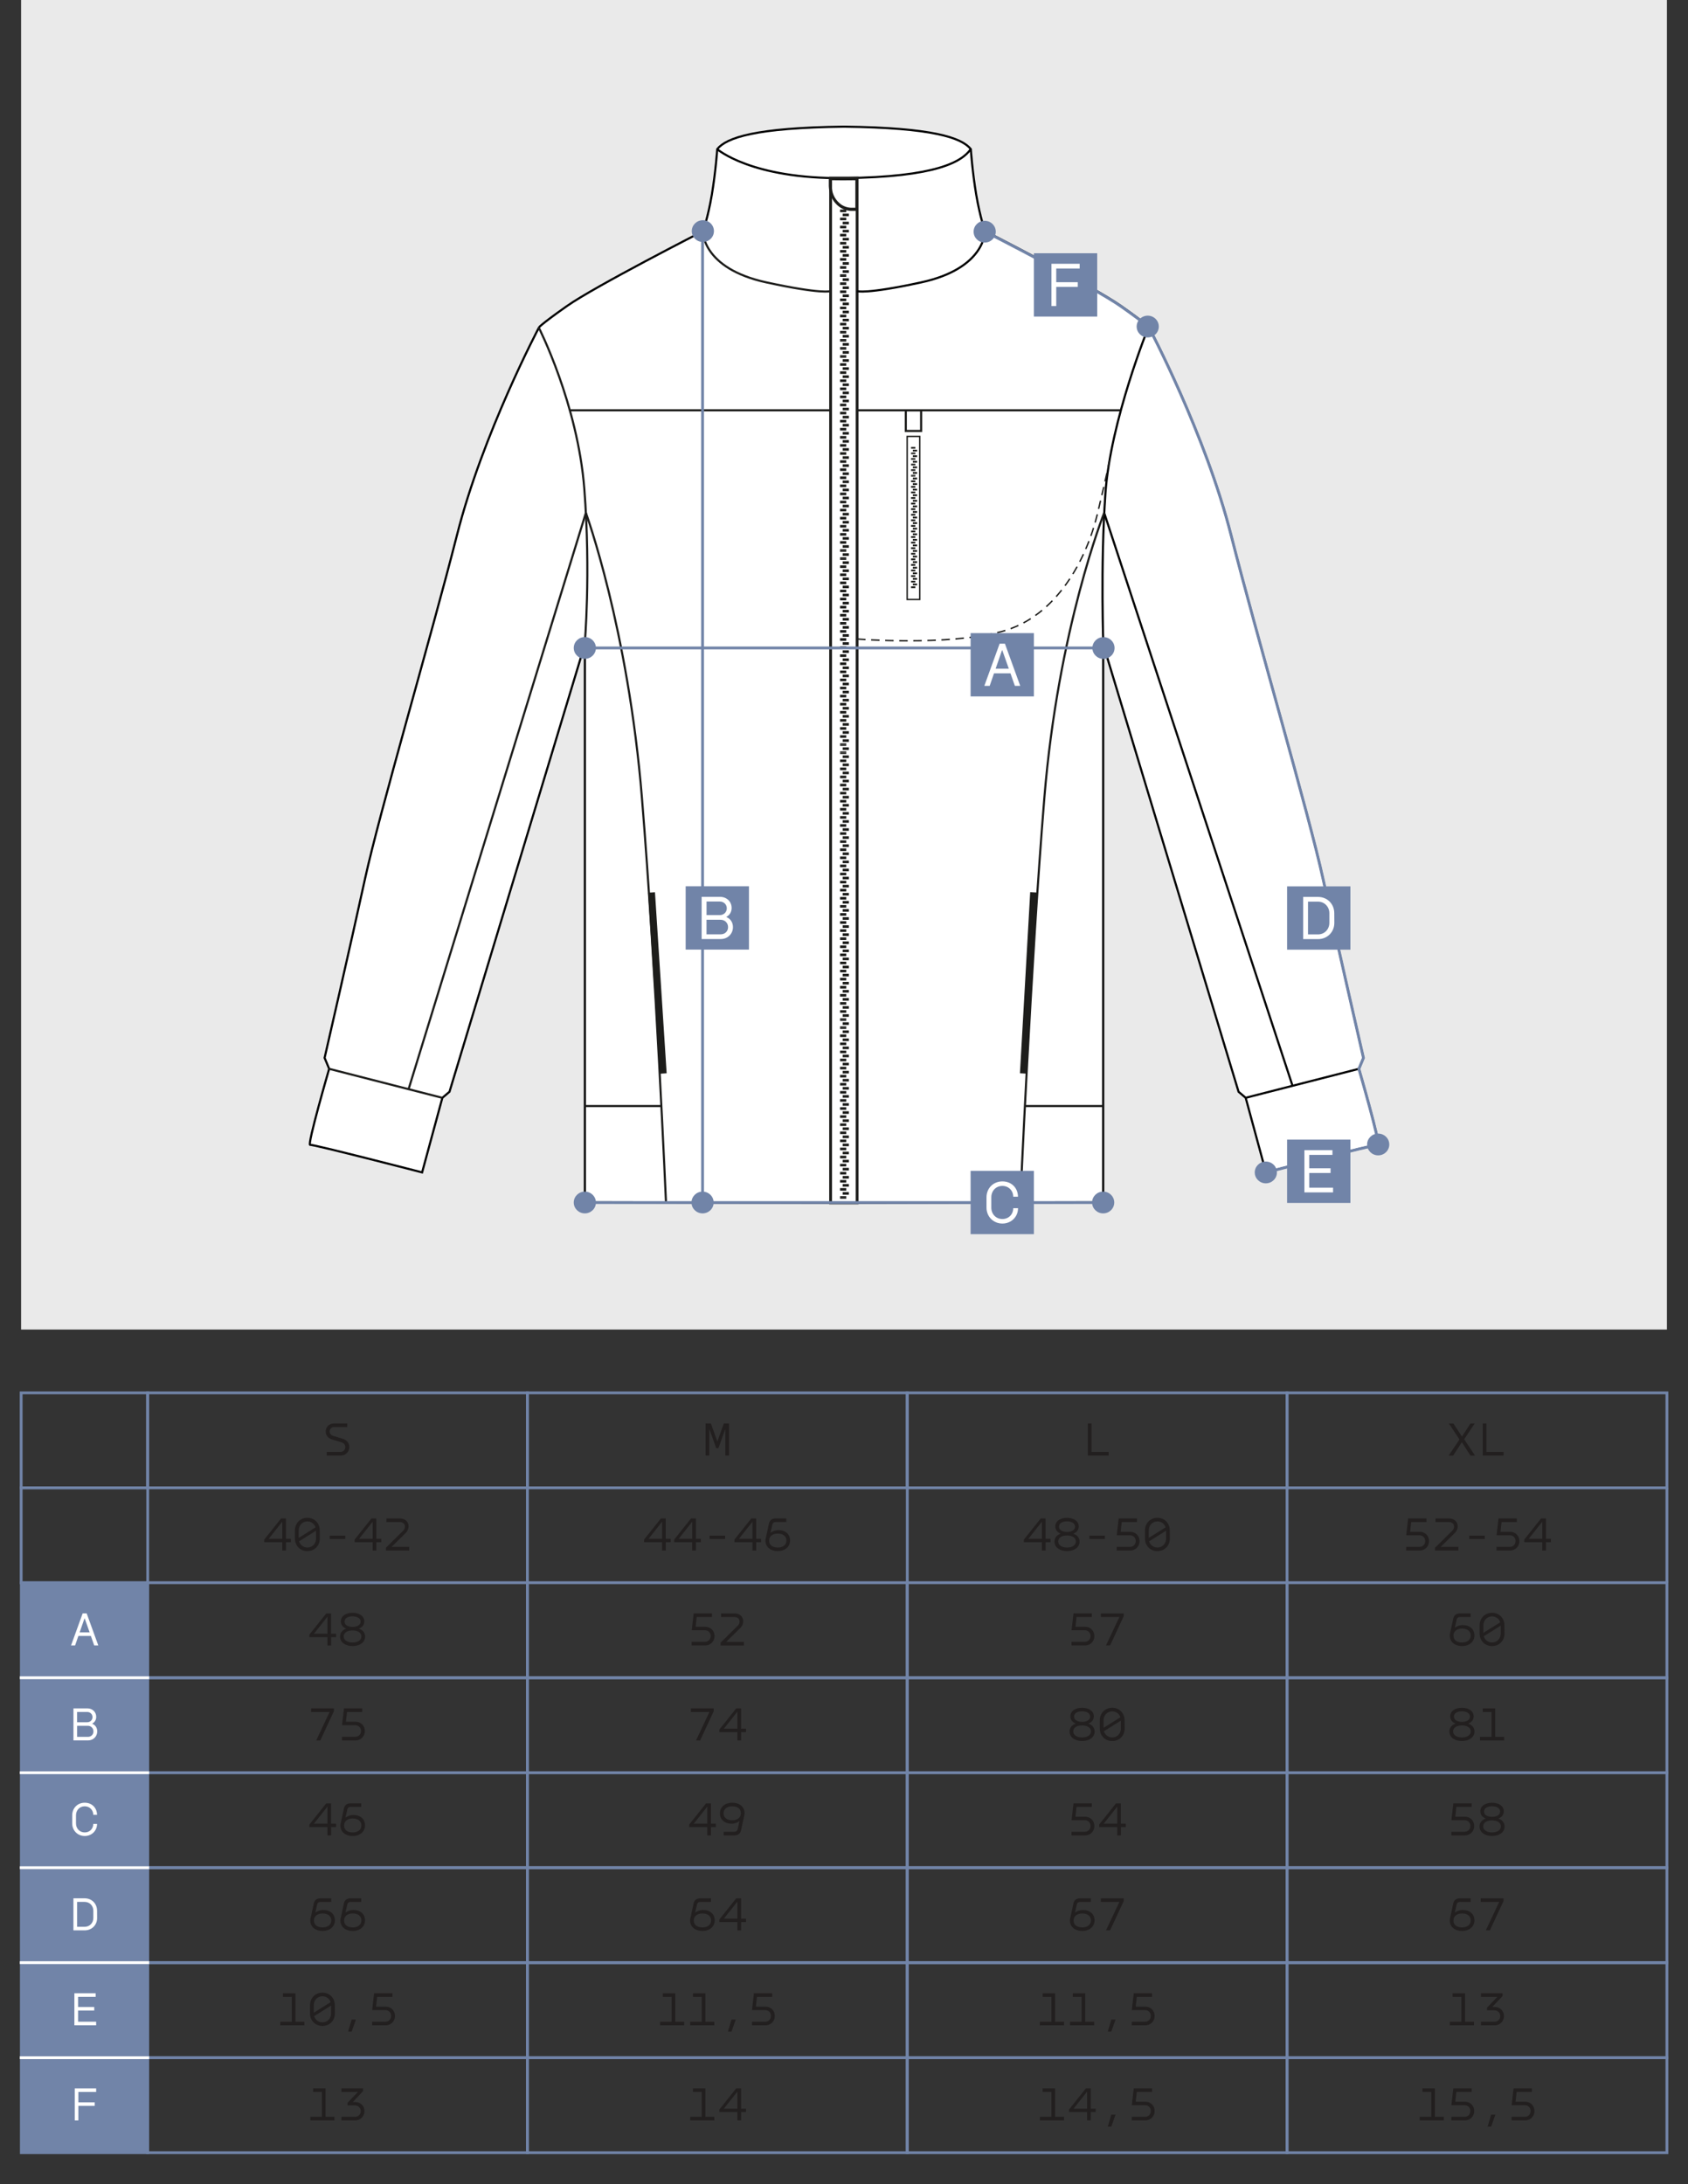 <?xml version="1.0" encoding="UTF-8"?> <svg xmlns="http://www.w3.org/2000/svg" id="_Слой_1" data-name="Слой_1" version="1.1" viewBox="0 0 600 776.25"><rect x="0" y="0" width="600" height="776.25" fill="#333333" stroke="none"/><defs><style> .st0 { fill: #221f1f; } .st1, .st2, .st3, .st4, .st5, .st6, .st7, .st8 { stroke-miterlimit: 10; } .st1, .st2, .st4, .st5, .st6 { fill: none; } .st1, .st2, .st8 { stroke-width: .75px; } .st1, .st3, .st6, .st7 { stroke: #1d1d1b; } .st2, .st8 { stroke: #000; } .st9, .st3, .st7, .st8 { fill: #fff; } .st3, .st6 { stroke-width: .5px; } .st4 { stroke: #fff; } .st5 { stroke: #7184a8; } .st6 { stroke-dasharray: 3 2; } .st10 { fill: #1d1d1b; } .st11 { fill: #7184a8; } .st12 { fill: #eaeaea; } </style></defs><rect class="st12" x="7.5" width="585" height="472.5"></rect><g><path class="st8" d="M483.02,379.84l1.62-3.89s-9.35-40.64-14.4-63.78c-5.05-23.14-23.54-86.14-32.68-122.11-9.14-35.97-29.11-73.66-29.11-73.66,0,0,0-.62-9.91-7.61-9.91-7-48.41-26.64-48.41-26.64,0,0-1.75-4.86-3.11-12.83-1.36-7.97-1.95-16.34-1.95-16.34-3.3-4.08-13.61-7.58-45.06-7.97-31.45.39-41.76,3.89-45.06,7.97,0,0-.59,8.36-1.95,16.34-1.36,7.97-3.11,12.83-3.11,12.83,0,0-38.5,19.64-48.41,26.64-9.91,6.99-9.91,7.61-9.91,7.61,0,0-19.97,37.69-29.11,73.66-9.14,35.97-27.63,98.97-32.68,122.11-5.05,23.14-14.4,63.78-14.4,63.78l1.62,3.89s-7.92,27.22-6.75,27.02c1.16-.19,39.79,9.79,39.79,9.79l7.2-26.51,2.53-2.14,48.12-159.06v198.35l92.12.2,92.12-.2v-198.35l48.12,159.06,2.53,2.14,7.2,26.51s38.63-9.99,39.79-9.79c1.17.2-6.75-27.02-6.75-27.02Z"></path><path class="st2" d="M254.89,52.98s12.13,10.67,45.06,10.31c32.99-.36,42-5.84,45.11-10.31"></path><rect class="st7" x="295.24" y="63.28" width="9.42" height="364.22"></rect><path class="st10" d="M302.36,64.06c-.13.02-.28.02-.4.02.68,0,1.38-.02,2.07-.02h-1.67ZM302.49,62.98c-.84,0-1.72.02-2.59.02s-1.78-.02-2.68-.02c-.88-.02-1.74-.04-2.62-.06v3.22c0,.08,0,.18.02.27,0,.18.02.37.04.55.07.82.26,1.59.53,2.3v.04c.13.35.26.65.42.96.24.47.5.9.79,1.3.13.16.24.33.39.49.18.22.39.45.61.65.16.18.35.35.55.49.13.12.28.24.44.35.15.1.31.2.48.31.16.1.33.2.51.29.15.08.29.14.44.2.24.12.48.2.73.27.29.1.59.16.9.22.4.08.83.12,1.27.12h2.31v-12.03c-.84.02-1.69.04-2.53.06ZM304.03,73.83h-1.32c-.42,0-.84-.04-1.25-.12-.77-.14-1.5-.45-2.18-.84-.33-.2-.62-.43-.92-.71-1.67-1.43-2.75-3.69-2.75-6.22v-1.88c.72.02,1.45.02,2.16.02h.13c.46.02.94.02,1.38.02h.62c.51,0,1.03,0,1.56-.02.15.02.31,0,.48,0h.02c.68,0,1.38-.02,2.07-.02v9.76Z"></path><g><polygon class="st10" points="298.61 74.48 298.61 74.95 298.61 75.41 300.81 75.41 300.81 74.95 300.81 74.48 298.61 74.48"></polygon><rect class="st10" x="299.54" y="75.92" width="2.2" height=".93"></rect><polygon class="st10" points="298.61 77.36 298.61 77.82 298.61 78.28 300.81 78.28 300.81 77.82 300.81 77.36 298.61 77.36"></polygon><rect class="st10" x="299.54" y="78.8" width="2.2" height=".93"></rect><polygon class="st10" points="298.61 80.23 298.61 80.69 298.61 80.69 298.61 81.16 300.81 81.16 300.81 80.69 300.81 80.69 300.81 80.23 298.61 80.23"></polygon><rect class="st10" x="299.54" y="81.67" width="2.2" height=".93"></rect><polygon class="st10" points="298.61 83.1 298.61 83.57 298.61 84.03 300.81 84.03 300.81 83.57 300.81 83.1 298.61 83.1"></polygon><rect class="st10" x="299.54" y="84.54" width="2.2" height=".93"></rect><polygon class="st10" points="298.61 85.98 298.61 86.44 298.61 86.44 298.61 86.9 300.81 86.9 300.81 86.44 300.81 86.44 300.81 85.98 298.61 85.98"></polygon><rect class="st10" x="299.54" y="87.42" width="2.2" height=".93"></rect><polygon class="st10" points="298.61 88.85 298.61 89.32 298.61 89.78 300.81 89.78 300.81 89.32 300.81 88.85 298.61 88.85"></polygon><rect class="st10" x="299.54" y="90.29" width="2.2" height=".93"></rect><polygon class="st10" points="298.61 91.73 298.61 92.19 298.61 92.19 298.61 92.65 300.81 92.65 300.81 92.19 300.81 92.19 300.81 91.73 298.61 91.73"></polygon><rect class="st10" x="299.54" y="93.16" width="2.2" height=".93"></rect><rect class="st10" x="298.61" y="94.6" width="2.2" height=".46"></rect><rect class="st10" x="298.61" y="95.06" width="2.2" height=".46"></rect><rect class="st10" x="298.61" y="97.48" width="2.2" height=".46"></rect><rect class="st10" x="299.54" y="96.04" width="2.2" height=".93"></rect><rect class="st10" x="298.61" y="97.94" width="2.2" height=".46"></rect><rect class="st10" x="298.61" y="100.35" width="2.2" height=".46"></rect><rect class="st10" x="299.54" y="98.91" width="2.2" height=".93"></rect><rect class="st10" x="298.61" y="100.81" width="2.2" height=".46"></rect><rect class="st10" x="298.61" y="103.22" width="2.2" height=".46"></rect><rect class="st10" x="299.54" y="101.79" width="2.2" height=".93"></rect><rect class="st10" x="298.61" y="103.69" width="2.2" height=".46"></rect><rect class="st10" x="298.61" y="106.1" width="2.2" height=".46"></rect><rect class="st10" x="299.54" y="104.66" width="2.2" height=".93"></rect><rect class="st10" x="298.61" y="106.56" width="2.2" height=".46"></rect><rect class="st10" x="298.61" y="108.97" width="2.2" height=".46"></rect><rect class="st10" x="299.54" y="107.53" width="2.2" height=".93"></rect><rect class="st10" x="298.61" y="109.43" width="2.2" height=".46"></rect><rect class="st10" x="298.61" y="111.84" width="2.2" height=".46"></rect><rect class="st10" x="299.54" y="110.41" width="2.2" height=".93"></rect><rect class="st10" x="298.61" y="112.31" width="2.2" height=".46"></rect><rect class="st10" x="298.61" y="114.72" width="2.2" height=".46"></rect><rect class="st10" x="299.54" y="113.28" width="2.2" height=".93"></rect><rect class="st10" x="298.61" y="115.18" width="2.2" height=".46"></rect><rect class="st10" x="298.61" y="117.59" width="2.2" height=".46"></rect><rect class="st10" x="299.54" y="116.16" width="2.2" height=".93"></rect><rect class="st10" x="298.61" y="118.05" width="2.2" height=".46"></rect><rect class="st10" x="298.61" y="120.47" width="2.2" height=".46"></rect><rect class="st10" x="299.54" y="119.03" width="2.2" height=".93"></rect><rect class="st10" x="298.61" y="120.93" width="2.2" height=".46"></rect><rect class="st10" x="298.61" y="123.34" width="2.2" height=".46"></rect><rect class="st10" x="299.54" y="121.9" width="2.2" height=".93"></rect><rect class="st10" x="298.61" y="123.8" width="2.2" height=".46"></rect><rect class="st10" x="298.61" y="126.21" width="2.2" height=".46"></rect><rect class="st10" x="299.54" y="124.78" width="2.2" height=".93"></rect><rect class="st10" x="298.61" y="126.68" width="2.2" height=".46"></rect><rect class="st10" x="299.54" y="127.65" width="2.2" height=".93"></rect><polygon class="st10" points="298.61 129.09 298.61 129.55 298.61 129.55 298.61 130.01 300.81 130.01 300.81 129.55 300.81 129.55 300.81 129.09 298.61 129.09"></polygon><rect class="st10" x="299.54" y="130.52" width="2.2" height=".93"></rect><polygon class="st10" points="298.61 131.96 298.61 132.42 298.61 132.89 300.81 132.89 300.81 132.42 300.81 131.96 298.61 131.96"></polygon><rect class="st10" x="299.54" y="133.4" width="2.2" height=".93"></rect><polygon class="st10" points="298.61 134.83 298.61 135.3 298.61 135.3 298.61 135.76 300.81 135.76 300.81 135.3 300.81 135.3 300.81 134.83 298.61 134.83"></polygon><rect class="st10" x="299.54" y="136.27" width="2.2" height=".93"></rect><polygon class="st10" points="298.61 137.71 298.61 138.17 298.61 138.64 300.81 138.64 300.81 138.17 300.81 137.71 298.61 137.71"></polygon><rect class="st10" x="299.54" y="139.15" width="2.2" height=".93"></rect><polygon class="st10" points="298.61 140.58 298.61 141.05 298.61 141.51 300.81 141.51 300.81 141.05 300.81 140.58 298.61 140.58"></polygon><rect class="st10" x="299.54" y="142.02" width="2.2" height=".93"></rect><polygon class="st10" points="298.61 143.46 298.61 143.92 298.61 144.38 300.81 144.38 300.81 143.92 300.81 143.46 298.61 143.46"></polygon><rect class="st10" x="299.54" y="144.9" width="2.2" height=".93"></rect><polygon class="st10" points="298.61 146.33 298.61 146.79 298.61 147.26 300.81 147.26 300.81 146.79 300.81 146.33 298.61 146.33"></polygon></g><g><rect class="st10" x="299.54" y="147.77" width="2.2" height=".93"></rect><polygon class="st10" points="298.61 149.21 298.61 149.67 298.61 150.13 300.81 150.13 300.81 149.67 300.81 149.21 298.61 149.21"></polygon><rect class="st10" x="299.54" y="150.64" width="2.2" height=".93"></rect><polygon class="st10" points="298.61 152.08 298.61 152.54 298.61 152.54 298.61 153 300.81 153 300.81 152.54 300.81 152.54 300.81 152.08 298.61 152.08"></polygon><rect class="st10" x="299.54" y="153.52" width="2.2" height=".93"></rect><polygon class="st10" points="298.61 154.95 298.61 155.42 298.61 155.88 300.81 155.88 300.81 155.42 300.81 154.95 298.61 154.95"></polygon><rect class="st10" x="299.54" y="156.39" width="2.2" height=".93"></rect><polygon class="st10" points="298.61 157.83 298.61 158.29 298.61 158.29 298.61 158.75 300.81 158.75 300.81 158.29 300.81 158.29 300.81 157.83 298.61 157.83"></polygon><rect class="st10" x="299.54" y="159.26" width="2.2" height=".93"></rect><polygon class="st10" points="298.61 160.7 298.61 161.16 298.61 161.63 300.81 161.63 300.81 161.16 300.81 160.7 298.61 160.7"></polygon><rect class="st10" x="299.54" y="162.14" width="2.2" height=".93"></rect><polygon class="st10" points="298.61 163.57 298.61 164.04 298.61 164.04 298.61 164.5 300.81 164.5 300.81 164.04 300.81 164.04 300.81 163.57 298.61 163.57"></polygon><rect class="st10" x="299.54" y="165.01" width="2.2" height=".93"></rect><polygon class="st10" points="298.61 166.45 298.61 166.91 298.61 167.38 300.81 167.38 300.81 166.91 300.81 166.45 298.61 166.45"></polygon><rect class="st10" x="299.54" y="167.89" width="2.2" height=".93"></rect><polygon class="st10" points="298.61 169.32 298.61 169.79 298.61 170.25 300.81 170.25 300.81 169.79 300.81 169.32 298.61 169.32"></polygon><rect class="st10" x="299.54" y="170.76" width="2.2" height=".93"></rect><polygon class="st10" points="298.61 172.2 298.61 172.66 298.61 173.12 300.81 173.12 300.81 172.66 300.81 172.2 298.61 172.2"></polygon><rect class="st10" x="299.54" y="173.64" width="2.2" height=".93"></rect><polygon class="st10" points="298.61 175.07 298.61 175.53 298.61 176 300.81 176 300.81 175.53 300.81 175.07 298.61 175.07"></polygon><rect class="st10" x="299.54" y="176.51" width="2.2" height=".93"></rect><polygon class="st10" points="298.61 177.95 298.61 178.41 298.61 178.41 298.61 178.87 300.81 178.87 300.81 178.41 300.81 178.41 300.81 177.95 298.61 177.95"></polygon><rect class="st10" x="299.54" y="179.38" width="2.2" height=".93"></rect><polygon class="st10" points="298.61 180.82 298.61 181.28 298.61 181.74 300.81 181.74 300.81 181.28 300.81 180.82 298.61 180.82"></polygon><polygon class="st10" points="298.61 183.69 298.61 184.16 298.61 184.62 300.81 184.62 300.81 184.16 300.81 183.69 298.61 183.69"></polygon><polygon class="st10" points="298.61 186.57 298.61 187.03 298.61 187.49 300.81 187.49 300.81 187.03 300.81 186.57 298.61 186.57"></polygon><rect class="st10" x="299.54" y="182.26" width="2.2" height=".93"></rect><rect class="st10" x="299.54" y="185.13" width="2.2" height=".93"></rect><rect class="st10" x="299.54" y="188" width="2.2" height=".93"></rect><polygon class="st10" points="298.61 189.44 298.61 189.9 298.61 190.37 300.81 190.37 300.81 189.9 300.81 189.44 298.61 189.44"></polygon><rect class="st10" x="299.54" y="190.88" width="2.2" height=".93"></rect><polygon class="st10" points="298.61 192.31 298.61 192.78 298.61 193.24 300.81 193.24 300.81 192.78 300.81 192.31 298.61 192.31"></polygon><rect class="st10" x="298.61" y="195.19" width="2.2" height=".46"></rect><rect class="st10" x="299.54" y="193.75" width="2.2" height=".93"></rect><rect class="st10" x="298.61" y="195.65" width="2.2" height=".46"></rect><rect class="st10" x="298.61" y="198.06" width="2.2" height=".46"></rect><rect class="st10" x="299.54" y="196.63" width="2.2" height=".93"></rect><rect class="st10" x="298.61" y="198.52" width="2.2" height=".46"></rect><rect class="st10" x="299.54" y="199.5" width="2.2" height=".93"></rect><polygon class="st10" points="298.61 200.93 298.61 201.4 298.61 201.4 298.61 201.86 300.81 201.86 300.81 201.4 300.81 201.4 300.81 200.93 298.61 200.93"></polygon><rect class="st10" x="299.54" y="202.37" width="2.2" height=".93"></rect><polygon class="st10" points="298.61 203.81 298.61 204.27 298.61 204.73 300.81 204.73 300.81 204.27 300.81 203.81 298.61 203.81"></polygon><rect class="st10" x="299.54" y="205.25" width="2.2" height=".93"></rect><polygon class="st10" points="298.61 206.68 298.61 207.15 298.61 207.15 298.61 207.61 300.81 207.61 300.81 207.15 300.81 207.15 300.81 206.68 298.61 206.68"></polygon><rect class="st10" x="299.54" y="208.12" width="2.2" height=".93"></rect><polygon class="st10" points="298.61 209.56 298.61 210.02 298.61 210.48 300.81 210.48 300.81 210.02 300.81 209.56 298.61 209.56"></polygon><rect class="st10" x="299.54" y="211" width="2.2" height=".93"></rect><polygon class="st10" points="298.61 212.43 298.61 212.89 298.61 213.36 300.81 213.36 300.81 212.89 300.81 212.43 298.61 212.43"></polygon><rect class="st10" x="299.54" y="213.87" width="2.2" height=".93"></rect><polygon class="st10" points="298.61 215.31 298.61 215.77 298.61 216.23 300.81 216.23 300.81 215.77 300.81 215.31 298.61 215.31"></polygon><rect class="st10" x="299.54" y="216.74" width="2.2" height=".93"></rect><polygon class="st10" points="298.61 218.18 298.61 218.64 298.61 219.1 300.81 219.1 300.81 218.64 300.81 218.18 298.61 218.18"></polygon></g><g><rect class="st10" x="299.54" y="219.62" width="2.2" height=".93"></rect><polygon class="st10" points="298.61 221.05 298.61 221.52 298.61 221.52 298.61 221.98 300.81 221.98 300.81 221.52 300.81 221.52 300.81 221.05 298.61 221.05"></polygon><rect class="st10" x="299.54" y="222.49" width="2.2" height=".93"></rect><polygon class="st10" points="298.61 223.93 298.61 224.39 298.61 224.85 300.81 224.85 300.81 224.39 300.81 223.93 298.61 223.93"></polygon><rect class="st10" x="299.54" y="225.37" width="2.2" height=".93"></rect><polygon class="st10" points="298.61 226.8 298.61 227.26 298.61 227.26 298.61 227.73 300.81 227.73 300.81 227.26 300.81 227.26 300.81 226.8 298.61 226.8"></polygon><rect class="st10" x="299.54" y="228.24" width="2.2" height=".93"></rect><polygon class="st10" points="298.61 229.67 298.61 230.14 298.61 230.6 300.81 230.6 300.81 230.14 300.81 229.67 298.61 229.67"></polygon><rect class="st10" x="299.54" y="231.11" width="2.2" height=".93"></rect><polygon class="st10" points="298.61 232.55 298.61 233.01 298.61 233.01 298.61 233.47 300.81 233.47 300.81 233.01 300.81 233.01 300.81 232.55 298.61 232.55"></polygon><rect class="st10" x="299.54" y="233.99" width="2.2" height=".93"></rect><polygon class="st10" points="298.61 235.42 298.61 235.89 298.61 236.35 300.81 236.35 300.81 235.89 300.81 235.42 298.61 235.42"></polygon><rect class="st10" x="299.54" y="236.86" width="2.2" height=".93"></rect><polygon class="st10" points="298.61 238.3 298.61 238.76 298.61 239.22 300.81 239.22 300.81 238.76 300.81 238.3 298.61 238.3"></polygon><rect class="st10" x="299.54" y="239.74" width="2.2" height=".93"></rect><polygon class="st10" points="298.61 241.17 298.61 241.63 298.61 242.1 300.81 242.1 300.81 241.63 300.81 241.17 298.61 241.17"></polygon><rect class="st10" x="299.54" y="242.61" width="2.2" height=".93"></rect><polygon class="st10" points="298.61 244.05 298.61 244.51 298.61 244.97 300.81 244.97 300.81 244.51 300.81 244.05 298.61 244.05"></polygon><rect class="st10" x="299.54" y="245.48" width="2.2" height=".93"></rect><polygon class="st10" points="298.61 246.92 298.61 247.38 298.61 247.38 298.61 247.84 300.81 247.84 300.81 247.38 300.81 247.38 300.81 246.92 298.61 246.92"></polygon><rect class="st10" x="299.54" y="248.36" width="2.2" height=".93"></rect><polygon class="st10" points="298.61 249.79 298.61 250.26 298.61 250.72 300.81 250.72 300.81 250.26 300.81 249.79 298.61 249.79"></polygon><polygon class="st10" points="298.61 252.67 298.61 253.13 298.61 253.59 300.81 253.59 300.81 253.13 300.81 252.67 298.61 252.67"></polygon><polygon class="st10" points="298.61 255.54 298.61 256 298.61 256.47 300.81 256.47 300.81 256 300.81 255.54 298.61 255.54"></polygon><rect class="st10" x="299.54" y="251.23" width="2.2" height=".93"></rect><rect class="st10" x="299.54" y="254.1" width="2.2" height=".93"></rect><rect class="st10" x="299.54" y="256.98" width="2.2" height=".93"></rect><polygon class="st10" points="298.61 258.41 298.61 258.88 298.61 259.34 300.81 259.34 300.81 258.88 300.81 258.41 298.61 258.41"></polygon><rect class="st10" x="299.54" y="259.85" width="2.2" height=".93"></rect><polygon class="st10" points="298.61 261.29 298.61 261.75 298.61 262.21 300.81 262.21 300.81 261.75 300.81 261.29 298.61 261.29"></polygon><rect class="st10" x="298.61" y="264.16" width="2.2" height=".46"></rect><rect class="st10" x="299.54" y="262.73" width="2.2" height=".93"></rect><rect class="st10" x="298.61" y="264.62" width="2.2" height=".46"></rect><rect class="st10" x="298.61" y="267.03" width="2.2" height=".46"></rect><rect class="st10" x="299.54" y="265.6" width="2.2" height=".93"></rect><rect class="st10" x="298.61" y="267.5" width="2.2" height=".46"></rect><rect class="st10" x="299.54" y="268.47" width="2.2" height=".93"></rect><polygon class="st10" points="298.61 269.91 298.61 270.37 298.61 270.37 298.61 270.83 300.81 270.83 300.81 270.37 300.81 270.37 300.81 269.91 298.61 269.91"></polygon><rect class="st10" x="299.54" y="271.35" width="2.2" height=".93"></rect><polygon class="st10" points="298.61 272.78 298.61 273.25 298.61 273.71 300.81 273.71 300.81 273.25 300.81 272.78 298.61 272.78"></polygon><rect class="st10" x="299.54" y="274.22" width="2.2" height=".93"></rect><polygon class="st10" points="298.61 275.66 298.61 276.12 298.61 276.12 298.61 276.58 300.81 276.58 300.81 276.12 300.81 276.12 300.81 275.66 298.61 275.66"></polygon><rect class="st10" x="299.54" y="277.09" width="2.2" height=".93"></rect><polygon class="st10" points="298.61 278.53 298.61 278.99 298.61 279.46 300.81 279.46 300.81 278.99 300.81 278.53 298.61 278.53"></polygon><rect class="st10" x="299.54" y="279.97" width="2.2" height=".93"></rect><polygon class="st10" points="298.61 281.41 298.61 281.87 298.61 282.33 300.81 282.33 300.81 281.87 300.81 281.41 298.61 281.41"></polygon><rect class="st10" x="299.54" y="282.84" width="2.2" height=".93"></rect><polygon class="st10" points="298.61 284.28 298.61 284.74 298.61 285.21 300.81 285.21 300.81 284.74 300.81 284.28 298.61 284.28"></polygon><rect class="st10" x="299.54" y="285.72" width="2.2" height=".93"></rect><polygon class="st10" points="298.61 287.15 298.61 287.62 298.61 288.08 300.81 288.08 300.81 287.62 300.81 287.15 298.61 287.15"></polygon></g><g><rect class="st10" x="299.54" y="288.59" width="2.2" height=".93"></rect><polygon class="st10" points="298.61 290.03 298.61 290.49 298.61 290.95 300.81 290.95 300.81 290.49 300.81 290.03 298.61 290.03"></polygon><rect class="st10" x="299.54" y="291.47" width="2.2" height=".93"></rect><polygon class="st10" points="298.61 292.9 298.61 293.36 298.61 293.36 298.61 293.83 300.81 293.83 300.81 293.36 300.81 293.36 300.81 292.9 298.61 292.9"></polygon><rect class="st10" x="299.54" y="294.34" width="2.2" height=".93"></rect><polygon class="st10" points="298.61 295.77 298.61 296.24 298.61 296.7 300.81 296.7 300.81 296.24 300.81 295.77 298.61 295.77"></polygon><rect class="st10" x="299.54" y="297.21" width="2.2" height=".93"></rect><polygon class="st10" points="298.61 298.65 298.61 299.11 298.61 299.11 298.61 299.57 300.81 299.57 300.81 299.11 300.81 299.11 300.81 298.65 298.61 298.65"></polygon><rect class="st10" x="299.54" y="300.09" width="2.2" height=".93"></rect><polygon class="st10" points="298.61 301.52 298.61 301.99 298.61 302.45 300.81 302.45 300.81 301.99 300.81 301.52 298.61 301.52"></polygon><rect class="st10" x="299.54" y="302.96" width="2.2" height=".93"></rect><polygon class="st10" points="298.61 304.4 298.61 304.86 298.61 305.32 300.81 305.32 300.81 304.86 300.81 304.4 298.61 304.4"></polygon><rect class="st10" x="299.54" y="305.84" width="2.2" height=".93"></rect><polygon class="st10" points="298.61 307.27 298.61 307.73 298.61 308.2 300.81 308.2 300.81 307.73 300.81 307.27 298.61 307.27"></polygon><rect class="st10" x="299.54" y="308.71" width="2.2" height=".93"></rect><polygon class="st10" points="298.61 310.15 298.61 310.61 298.61 311.07 300.81 311.07 300.81 310.61 300.81 310.15 298.61 310.15"></polygon><rect class="st10" x="299.54" y="311.58" width="2.2" height=".93"></rect><polygon class="st10" points="298.61 313.02 298.61 313.48 298.61 313.48 298.61 313.95 300.81 313.95 300.81 313.48 300.81 313.48 300.81 313.02 298.61 313.02"></polygon><rect class="st10" x="299.54" y="314.46" width="2.2" height=".93"></rect><polygon class="st10" points="298.61 315.89 298.61 316.36 298.61 316.82 300.81 316.82 300.81 316.36 300.81 315.89 298.61 315.89"></polygon><polygon class="st10" points="298.61 318.77 298.61 319.23 298.61 319.69 300.81 319.69 300.81 319.23 300.81 318.77 298.61 318.77"></polygon><polygon class="st10" points="298.61 321.64 298.61 322.1 298.61 322.57 300.81 322.57 300.81 322.1 300.81 321.64 298.61 321.64"></polygon><rect class="st10" x="299.54" y="317.33" width="2.2" height=".93"></rect><rect class="st10" x="299.54" y="320.2" width="2.2" height=".93"></rect><rect class="st10" x="299.54" y="323.08" width="2.2" height=".93"></rect><polygon class="st10" points="298.61 324.51 298.61 324.98 298.61 325.44 300.81 325.44 300.81 324.98 300.81 324.51 298.61 324.51"></polygon><rect class="st10" x="299.54" y="325.95" width="2.2" height=".93"></rect><polygon class="st10" points="298.61 327.39 298.61 327.85 298.61 328.31 300.81 328.31 300.81 327.85 300.81 327.39 298.61 327.39"></polygon><rect class="st10" x="298.61" y="330.26" width="2.2" height=".46"></rect><rect class="st10" x="299.54" y="328.83" width="2.2" height=".93"></rect><rect class="st10" x="298.61" y="330.72" width="2.2" height=".46"></rect><rect class="st10" x="298.61" y="333.13" width="2.2" height=".46"></rect><rect class="st10" x="299.54" y="331.7" width="2.2" height=".93"></rect><rect class="st10" x="298.61" y="333.6" width="2.2" height=".46"></rect><rect class="st10" x="299.54" y="334.57" width="2.2" height=".93"></rect><polygon class="st10" points="298.61 336.01 298.61 336.47 298.61 336.47 298.61 336.93 300.81 336.93 300.81 336.47 300.81 336.47 300.81 336.01 298.61 336.01"></polygon><rect class="st10" x="299.54" y="337.45" width="2.2" height=".93"></rect><polygon class="st10" points="298.61 338.88 298.61 339.35 298.61 339.81 300.81 339.81 300.81 339.35 300.81 338.88 298.61 338.88"></polygon><rect class="st10" x="299.54" y="340.32" width="2.2" height=".93"></rect><polygon class="st10" points="298.61 341.76 298.61 342.22 298.61 342.22 298.61 342.68 300.81 342.68 300.81 342.22 300.81 342.22 300.81 341.76 298.61 341.76"></polygon><rect class="st10" x="299.54" y="343.19" width="2.2" height=".93"></rect><polygon class="st10" points="298.61 344.63 298.61 345.09 298.61 345.56 300.81 345.56 300.81 345.09 300.81 344.63 298.61 344.63"></polygon><rect class="st10" x="299.54" y="346.07" width="2.2" height=".93"></rect><polygon class="st10" points="298.61 347.51 298.61 347.97 298.61 348.43 300.81 348.43 300.81 347.97 300.81 347.51 298.61 347.51"></polygon><rect class="st10" x="299.54" y="348.94" width="2.2" height=".93"></rect><polygon class="st10" points="298.61 350.38 298.61 350.84 298.61 351.31 300.81 351.31 300.81 350.84 300.81 350.38 298.61 350.38"></polygon><rect class="st10" x="299.54" y="351.82" width="2.2" height=".93"></rect><polygon class="st10" points="298.61 353.25 298.61 353.72 298.61 354.18 300.81 354.18 300.81 353.72 300.81 353.25 298.61 353.25"></polygon><rect class="st10" x="299.54" y="354.69" width="2.2" height=".93"></rect><polygon class="st10" points="298.61 356.13 298.61 356.59 298.61 357.05 300.81 357.05 300.81 356.59 300.81 356.13 298.61 356.13"></polygon><rect class="st10" x="299.54" y="357.56" width="2.2" height=".93"></rect><polygon class="st10" points="298.61 359 298.61 359.46 298.61 359.92 300.81 359.92 300.81 359.46 300.81 359 298.61 359"></polygon><rect class="st10" x="298.61" y="361.87" width="2.2" height=".46"></rect><rect class="st10" x="299.54" y="360.44" width="2.2" height=".93"></rect><rect class="st10" x="298.61" y="362.34" width="2.2" height=".46"></rect><rect class="st10" x="298.61" y="364.75" width="2.2" height=".46"></rect><rect class="st10" x="299.54" y="363.31" width="2.2" height=".93"></rect><rect class="st10" x="298.61" y="365.21" width="2.2" height=".46"></rect><rect class="st10" x="299.54" y="366.19" width="2.2" height=".93"></rect><polygon class="st10" points="298.61 367.62 298.61 368.08 298.61 368.08 298.61 368.55 300.81 368.55 300.81 368.08 300.81 368.08 300.81 367.62 298.61 367.62"></polygon><rect class="st10" x="299.54" y="369.06" width="2.2" height=".93"></rect><polygon class="st10" points="298.61 370.49 298.61 370.96 298.61 371.42 300.81 371.42 300.81 370.96 300.81 370.49 298.61 370.49"></polygon><rect class="st10" x="299.54" y="371.93" width="2.2" height=".93"></rect><polygon class="st10" points="298.61 373.37 298.61 373.83 298.61 373.83 298.61 374.29 300.81 374.29 300.81 373.83 300.81 373.83 300.81 373.37 298.61 373.37"></polygon><rect class="st10" x="299.54" y="374.81" width="2.2" height=".93"></rect><polygon class="st10" points="298.61 376.24 298.61 376.71 298.61 377.17 300.81 377.17 300.81 376.71 300.81 376.24 298.61 376.24"></polygon><rect class="st10" x="299.54" y="377.68" width="2.2" height=".93"></rect><polygon class="st10" points="298.61 379.12 298.61 379.58 298.61 380.04 300.81 380.04 300.81 379.58 300.81 379.12 298.61 379.12"></polygon><rect class="st10" x="299.54" y="380.56" width="2.2" height=".93"></rect><polygon class="st10" points="298.61 381.99 298.61 382.45 298.61 382.92 300.81 382.92 300.81 382.45 300.81 381.99 298.61 381.99"></polygon><rect class="st10" x="299.54" y="383.43" width="2.2" height=".93"></rect><polygon class="st10" points="298.61 384.86 298.61 385.33 298.61 385.79 300.81 385.79 300.81 385.33 300.81 384.86 298.61 384.86"></polygon></g><g><rect class="st10" x="299.54" y="386.3" width="2.2" height=".93"></rect><polygon class="st10" points="298.61 387.74 298.61 388.2 298.61 388.2 298.61 388.66 300.81 388.66 300.81 388.2 300.81 388.2 300.81 387.74 298.61 387.74"></polygon><rect class="st10" x="299.54" y="389.18" width="2.2" height=".93"></rect><polygon class="st10" points="298.61 390.61 298.61 391.08 298.61 391.54 300.81 391.54 300.81 391.08 300.81 390.61 298.61 390.61"></polygon><rect class="st10" x="299.54" y="392.05" width="2.2" height=".93"></rect><polygon class="st10" points="298.61 393.49 298.61 393.95 298.61 393.95 298.61 394.41 300.81 394.41 300.81 393.95 300.81 393.95 300.81 393.49 298.61 393.49"></polygon><rect class="st10" x="299.54" y="394.92" width="2.2" height=".93"></rect><polygon class="st10" points="298.61 396.36 298.61 396.82 298.61 397.29 300.81 397.29 300.81 396.82 300.81 396.36 298.61 396.36"></polygon><rect class="st10" x="299.54" y="397.8" width="2.2" height=".93"></rect><polygon class="st10" points="298.61 399.24 298.61 399.7 298.61 400.16 300.81 400.16 300.81 399.7 300.81 399.24 298.61 399.24"></polygon><rect class="st10" x="299.54" y="400.67" width="2.2" height=".93"></rect><polygon class="st10" points="298.61 402.11 298.61 402.57 298.61 403.04 300.81 403.04 300.81 402.57 300.81 402.11 298.61 402.11"></polygon><rect class="st10" x="299.54" y="403.55" width="2.2" height=".93"></rect><polygon class="st10" points="298.61 404.98 298.61 405.45 298.61 405.91 300.81 405.91 300.81 405.45 300.81 404.98 298.61 404.98"></polygon><rect class="st10" x="299.54" y="406.42" width="2.2" height=".93"></rect><polygon class="st10" points="298.61 407.86 298.61 408.32 298.61 408.32 298.61 408.78 300.81 408.78 300.81 408.32 300.81 408.32 300.81 407.86 298.61 407.86"></polygon><rect class="st10" x="299.54" y="409.29" width="2.2" height=".93"></rect><polygon class="st10" points="298.61 410.73 298.61 411.19 298.61 411.66 300.81 411.66 300.81 411.19 300.81 410.73 298.61 410.73"></polygon><polygon class="st10" points="298.61 413.61 298.61 414.07 298.61 414.53 300.81 414.53 300.81 414.07 300.81 413.61 298.61 413.61"></polygon><polygon class="st10" points="298.61 416.48 298.61 416.94 298.61 417.41 300.81 417.41 300.81 416.94 300.81 416.48 298.61 416.48"></polygon><rect class="st10" x="299.54" y="412.17" width="2.2" height=".93"></rect><rect class="st10" x="299.54" y="415.04" width="2.2" height=".93"></rect><rect class="st10" x="299.54" y="417.92" width="2.2" height=".93"></rect><polygon class="st10" points="298.61 419.35 298.61 419.81 298.61 420.28 300.81 420.28 300.81 419.81 300.81 419.35 298.61 419.35"></polygon><rect class="st10" x="299.54" y="420.79" width="2.2" height=".93"></rect><polygon class="st10" points="298.61 422.23 298.61 422.69 298.61 423.15 300.81 423.15 300.81 422.69 300.81 422.23 298.61 422.23"></polygon><rect class="st10" x="298.61" y="425.1" width="2.2" height=".46"></rect><rect class="st10" x="299.54" y="423.66" width="2.2" height=".93"></rect><rect class="st10" x="298.61" y="425.56" width="2.2" height=".46"></rect></g><rect class="st3" x="322.45" y="155.1" width="4.48" height="57.94"></rect><g><rect class="st10" x="323.84" y="158.83" width="1.52" height=".32"></rect><rect class="st10" x="323.84" y="159.15" width="1.52" height=".32"></rect><rect class="st10" x="323.84" y="160.81" width="1.52" height=".32"></rect><rect class="st10" x="324.47" y="159.82" width="1.52" height=".64"></rect><rect class="st10" x="323.84" y="161.13" width="1.52" height=".32"></rect><rect class="st10" x="323.84" y="162.79" width="1.52" height=".32"></rect><rect class="st10" x="324.47" y="161.8" width="1.52" height=".64"></rect><rect class="st10" x="323.84" y="163.11" width="1.52" height=".32"></rect><rect class="st10" x="323.84" y="164.78" width="1.52" height=".32"></rect><rect class="st10" x="324.47" y="163.79" width="1.52" height=".64"></rect><rect class="st10" x="323.84" y="165.09" width="1.52" height=".32"></rect><rect class="st10" x="323.84" y="166.76" width="1.52" height=".32"></rect><rect class="st10" x="324.47" y="165.77" width="1.52" height=".64"></rect><rect class="st10" x="323.84" y="167.08" width="1.52" height=".32"></rect><rect class="st10" x="323.84" y="168.74" width="1.52" height=".32"></rect><rect class="st10" x="324.47" y="167.75" width="1.52" height=".64"></rect><rect class="st10" x="323.84" y="169.06" width="1.52" height=".32"></rect><rect class="st10" x="324.47" y="169.73" width="1.52" height=".64"></rect><polygon class="st10" points="323.84 170.72 323.84 171.04 323.84 171.36 325.35 171.36 325.35 171.04 325.35 170.72 323.84 170.72"></polygon><rect class="st10" x="324.47" y="171.71" width="1.52" height=".64"></rect><polygon class="st10" points="323.84 172.7 323.84 173.02 323.84 173.34 325.35 173.34 325.35 173.02 325.35 172.7 323.84 172.7"></polygon><rect class="st10" x="324.47" y="173.69" width="1.52" height=".64"></rect><polygon class="st10" points="323.84 174.68 323.84 175 323.84 175.32 325.35 175.32 325.35 175 325.35 174.68 323.84 174.68"></polygon><rect class="st10" x="324.47" y="175.68" width="1.52" height=".64"></rect><polygon class="st10" points="323.84 176.67 323.84 176.98 323.84 177.3 325.35 177.3 325.35 176.98 325.35 176.67 323.84 176.67"></polygon><rect class="st10" x="324.47" y="177.66" width="1.52" height=".64"></rect><polygon class="st10" points="323.84 178.65 323.84 178.97 323.84 179.29 325.35 179.29 325.35 178.97 325.35 178.65 323.84 178.65"></polygon><rect class="st10" x="324.47" y="179.64" width="1.52" height=".64"></rect><polygon class="st10" points="323.84 180.63 323.84 180.95 323.84 181.27 325.35 181.27 325.35 180.95 325.35 180.63 323.84 180.63"></polygon><rect class="st10" x="324.47" y="181.62" width="1.52" height=".64"></rect><polygon class="st10" points="323.84 182.61 323.84 182.93 323.84 183.25 325.35 183.25 325.35 182.93 325.35 182.61 323.84 182.61"></polygon><rect class="st10" x="324.47" y="183.6" width="1.52" height=".64"></rect><rect class="st10" x="324.47" y="185.58" width="1.52" height=".64"></rect><rect class="st10" x="324.47" y="187.56" width="1.52" height=".64"></rect><polygon class="st10" points="323.84 188.55 323.84 188.87 323.84 189.19 325.35 189.19 325.35 188.87 325.35 188.55 323.84 188.55"></polygon><polygon class="st10" points="323.84 186.57 323.84 186.89 323.84 187.21 325.35 187.21 325.35 186.89 325.35 186.57 323.84 186.57"></polygon><polygon class="st10" points="323.84 184.59 323.84 184.91 323.84 185.23 325.35 185.23 325.35 184.91 325.35 184.59 323.84 184.59"></polygon><rect class="st10" x="324.47" y="189.55" width="1.52" height=".64"></rect><polygon class="st10" points="323.84 190.54 323.84 190.86 323.84 191.17 325.35 191.17 325.35 190.86 325.35 190.54 323.84 190.54"></polygon><rect class="st10" x="324.47" y="191.53" width="1.52" height=".64"></rect><polygon class="st10" points="323.84 192.52 323.84 192.84 323.84 192.84 323.84 193.16 325.35 193.16 325.35 192.84 325.35 192.84 325.35 192.52 323.84 192.52"></polygon><rect class="st10" x="324.47" y="193.51" width="1.52" height=".64"></rect><polygon class="st10" points="323.84 194.5 323.84 194.82 323.84 195.14 325.35 195.14 325.35 194.82 325.35 194.5 323.84 194.5"></polygon><rect class="st10" x="324.47" y="195.49" width="1.52" height=".64"></rect><polygon class="st10" points="323.84 196.48 323.84 196.8 323.84 197.12 325.35 197.12 325.35 196.8 325.35 196.48 323.84 196.48"></polygon><rect class="st10" x="324.47" y="197.47" width="1.52" height=".64"></rect><polygon class="st10" points="323.84 198.46 323.84 198.78 323.84 199.1 325.35 199.1 325.35 198.78 325.35 198.46 323.84 198.46"></polygon><rect class="st10" x="324.47" y="199.45" width="1.52" height=".64"></rect><polygon class="st10" points="323.84 200.44 323.84 200.76 323.84 200.76 323.84 201.08 325.35 201.08 325.35 200.76 325.35 200.76 325.35 200.44 323.84 200.44"></polygon><rect class="st10" x="324.47" y="201.43" width="1.52" height=".64"></rect><polygon class="st10" points="323.84 202.43 323.84 202.75 323.84 203.06 325.35 203.06 325.35 202.75 325.35 202.43 323.84 202.43"></polygon><rect class="st10" x="324.47" y="203.42" width="1.52" height=".64"></rect><polygon class="st10" points="323.84 204.41 323.84 204.73 323.84 205.05 325.35 205.05 325.35 204.73 325.35 204.41 323.84 204.41"></polygon><rect class="st10" x="324.47" y="205.4" width="1.52" height=".64"></rect><polygon class="st10" points="323.84 206.39 323.84 206.71 323.84 207.03 325.35 207.03 325.35 206.71 325.35 206.39 323.84 206.39"></polygon><rect class="st10" x="324.47" y="207.38" width="1.52" height=".64"></rect><polygon class="st10" points="323.84 208.37 323.84 208.69 323.84 209.01 325.35 209.01 325.35 208.69 325.35 208.37 323.84 208.37"></polygon></g><path class="st1" d="M249.83,82.14s-.37,13.22,22.56,18.21c19.83,4.31,22.79,3.11,22.79,3.11"></path><path class="st2" d="M350.12,82.14s.26,13.22-22.67,18.21c-19.83,4.31-22.79,3.11-22.79,3.11"></path><path class="st1" d="M191.5,116.4s13.87,27.24,16.2,57.38c2.33,30.15.13,55.16.13,55.16"></path><path class="st2" d="M408.31,116.05s-13.57,33.26-15.39,59.27c-1.81,26.01-.7,54.97-.7,54.97"></path><line class="st1" x1="202.55" y1="145.82" x2="295.24" y2="145.82"></line><line class="st1" x1="304.65" y1="145.82" x2="398.27" y2="145.82"></line><rect class="st1" x="321.97" y="145.82" width="5.44" height="7.33"></rect><line class="st1" x1="116.94" y1="379.83" x2="157.18" y2="390.14"></line><line class="st2" x1="392.48" y1="182.26" x2="459.43" y2="385.87"></line><line class="st1" x1="208.25" y1="182.26" x2="145.23" y2="387.08"></line><path class="st1" d="M208.25,182.26s15.01,41.01,19.93,101.34c4.93,60.33,8.55,143.75,8.55,143.75"></path><path class="st1" d="M392.48,182.26s-16.35,41.01-21.27,101.34c-4.93,60.33-8.55,143.75-8.55,143.75"></path><line class="st1" x1="207.83" y1="393.07" x2="235.09" y2="393.07"></line><line class="st1" x1="364.26" y1="393.07" x2="392.12" y2="393.07"></line><path class="st6" d="M304.65,227.09s31.65,2.59,51.35-2.64c19.7-5.23,30.27-25.92,34.08-41.82,3.81-15.9,4.33-19.2,4.33-19.2"></path><rect class="st10" x="232.44" y="317.1" width="2.46" height="64.47" transform="translate(-22.01 15.77) rotate(-3.69)"></rect><rect class="st10" x="364.32" y="317.11" width="2.46" height="64.47" transform="translate(710.81 718.76) rotate(-176.76)"></rect><line class="st2" x1="442.77" y1="390.14" x2="483.02" y2="379.84"></line></g><path class="st5" d="M449.99,416.67s38.61-9.98,39.77-9.79c1.17.2-6.74-27.01-6.74-27.01l1.62-3.89s-9.34-40.62-14.39-63.74c-5.05-23.13-23.53-86.09-32.66-122.05-9.14-35.96-29.1-73.62-29.1-73.62,0,0,0-.62-9.91-7.61-9.91-7-48.39-26.63-48.39-26.63"></path><line class="st5" x1="207.88" y1="230.27" x2="392.23" y2="230.27"></line><line class="st5" x1="249.73" y1="426.22" x2="249.73" y2="81.67"></line><line class="st5" x1="207.88" y1="427.37" x2="392.33" y2="427.37"></line><ellipse class="st11" cx="392.23" cy="230.29" rx="3.94" ry="3.87"></ellipse><ellipse class="st11" cx="207.88" cy="230.27" rx="3.94" ry="3.87"></ellipse><ellipse class="st11" cx="350.01" cy="82.34" rx="3.94" ry="3.87"></ellipse><ellipse class="st11" cx="407.96" cy="116.05" rx="3.94" ry="3.87"></ellipse><ellipse class="st11" cx="249.83" cy="82.13" rx="3.94" ry="3.87"></ellipse><ellipse class="st11" cx="249.73" cy="427.35" rx="3.94" ry="3.87"></ellipse><ellipse class="st11" cx="207.88" cy="427.35" rx="3.94" ry="3.87"></ellipse><ellipse class="st11" cx="392.12" cy="427.35" rx="3.94" ry="3.87"></ellipse><ellipse class="st11" cx="449.94" cy="416.67" rx="3.94" ry="3.87"></ellipse><ellipse class="st11" cx="489.88" cy="406.73" rx="3.94" ry="3.87"></ellipse><g><rect class="st11" x="457.5" y="405" width="22.5" height="22.5"></rect><path class="st9" d="M463.66,408.75h9.96v1.68h-8.24v4.75h7.57v1.68h-7.57v5.22h8.46v1.68h-10.19v-15Z"></path></g><g><rect class="st11" x="457.5" y="315" width="22.5" height="22.5"></rect><path class="st9" d="M474.27,324.55l.02,3.4c.02,3.22-2.42,5.8-5.82,5.8h-5.26v-15h5.26c3.4,0,5.8,2.57,5.8,5.8ZM464.93,320.43v11.64h3.54c2.4,0,4.05-1.86,4.05-4.12v-3.4c0-2.24-1.66-4.12-4.05-4.12h-3.54Z"></path></g><g><rect class="st11" x="345" y="225" width="22.5" height="22.5"></rect><path class="st9" d="M359.16,239.29h-5.84l-1.54,4.46h-1.9l5.44-15h1.88l5.44,15h-1.9l-1.57-4.46ZM358.58,237.64l-2.31-6.54h-.11l-2.26,6.54h4.68Z"></path></g><g><rect class="st11" x="367.5" y="90" width="22.5" height="22.5"></rect><path class="st9" d="M373.74,93.75h10.03v1.68h-8.33v4.86h7.66v1.66h-7.66v6.81h-1.7v-15Z"></path></g><g><rect class="st11" x="345" y="416.1" width="22.5" height="22.5"></rect><path class="st9" d="M350.65,429.18v-3.66c0-3.25,2.41-5.67,5.65-5.67s5.52,2.31,5.54,5.45h-1.68c-.02-2.22-1.7-3.84-3.86-3.84-2.26,0-3.94,1.72-3.94,4.05v3.66c0,2.33,1.68,4.05,3.94,4.05s3.84-1.68,3.86-3.84h1.7c0,3.08-2.41,5.45-5.56,5.45s-5.65-2.41-5.65-5.67Z"></path></g><g><rect class="st11" x="7.59" y="562.5" width="44.91" height="202.53"></rect><polygon class="st5" points="37.5 562.5 22.55 562.5 7.59 562.5 7.59 630.01 7.59 697.52 7.59 765.03 22.55 765.03 37.5 765.03 52.46 765.03 52.46 697.52 52.46 630.01 52.46 562.5 37.5 562.5"></polygon><path class="st9" d="M26.44,708.38h7.56v1.27h-6.25v3.6h5.75v1.27h-5.75v3.96h6.42v1.28h-7.73v-11.39Z"></path><path class="st9" d="M26.56,742.17h7.62v1.28h-6.32v3.69h5.81v1.26h-5.81v5.17h-1.29v-11.39Z"></path><g><path class="st0" d="M375.04,718.5h3.16v1.28h-8.57v-1.28h4.11v-8.84h-3.13v-1.27h4.42v10.11Z"></path><path class="st0" d="M385.75,718.5h3.16v1.28h-8.57v-1.28h4.11v-8.84h-3.13v-1.27h4.42v10.11Z"></path><path class="st0" d="M395,722h-1.24l1.26-4.27h1.5l-1.51,4.27Z"></path><path class="st0" d="M409.5,709.66h-5.42l-.39,3.47h3.33c2.16,0,3.4,1.58,3.4,3.31s-1.26,3.33-3.4,3.33h-4.73v-1.28h4.69c1.27,0,2.06-.95,2.07-2.06.02-1.09-.76-2.07-2.07-2.07h-4.67l.68-5.98h6.51v1.27Z"></path></g><polygon class="st5" points="172.47 697.5 157.47 697.5 142.47 697.5 127.46 697.5 112.46 697.5 97.46 697.5 82.46 697.5 67.46 697.5 52.46 697.5 52.46 708.75 52.46 720 52.46 731.25 67.46 731.25 82.46 731.25 97.46 731.25 112.46 731.25 127.46 731.25 142.47 731.25 157.47 731.25 172.47 731.25 187.47 731.25 187.47 720 187.47 708.75 187.47 697.5 172.47 697.5"></polygon><polygon class="st5" points="307.48 697.5 292.48 697.5 277.48 697.5 262.48 697.5 247.47 697.5 232.47 697.5 217.47 697.5 202.47 697.5 187.47 697.5 187.47 708.75 187.47 720 187.47 731.25 202.47 731.25 217.47 731.25 232.47 731.25 247.47 731.25 262.48 731.25 277.48 731.25 292.48 731.25 307.48 731.25 322.48 731.25 322.48 720 322.48 708.75 322.48 697.5 307.48 697.5"></polygon><path class="st0" d="M387.98,505.88v10.11h6.09v1.28h-7.39v-11.39h1.31Z"></path><polygon class="st5" points="172.47 495 157.47 495 142.47 495 127.46 495 112.46 495 97.46 495 82.46 495 67.46 495 52.46 495 52.46 506.25 52.46 517.5 52.46 528.75 67.46 528.75 82.46 528.75 97.46 528.75 112.46 528.75 127.46 528.75 142.47 528.75 157.47 528.75 172.47 528.75 187.47 528.75 187.47 517.5 187.47 506.25 187.47 495 172.47 495"></polygon><polygon class="st5" points="307.48 495 292.48 495 277.48 495 262.48 495 247.47 495 232.47 495 217.47 495 202.47 495 187.47 495 187.47 506.25 187.47 517.5 187.47 528.75 202.47 528.75 217.47 528.75 232.47 528.75 247.47 528.75 262.48 528.75 277.48 528.75 292.48 528.75 307.48 528.75 322.48 528.75 322.48 517.5 322.48 506.25 322.48 495 307.48 495"></polygon><g><path class="st0" d="M371.66,546.86h1.75v1.21h-1.75v2.96h-1.31v-2.96h-6.41v-.92l5.98-7.51h1.73v7.22ZM370.35,546.86v-6.07l-4.81,6.07h4.81Z"></path><path class="st0" d="M377.01,545.06v-.03c-1.22-.46-1.9-1.41-1.9-2.55,0-1.96,1.84-3.06,4.15-3.06s4.18,1.09,4.18,3.06c0,1.14-.68,2.09-1.92,2.55v.03c1.36.44,2.21,1.45,2.21,2.8,0,2.12-1.99,3.37-4.47,3.37s-4.44-1.26-4.44-3.37c0-1.29.78-2.33,2.19-2.8ZM379.26,549.97c1.8,0,3.16-.78,3.16-2.16s-1.38-2.12-3.16-2.12-3.13.75-3.13,2.12,1.39,2.16,3.13,2.16ZM379.27,544.43c1.6,0,2.86-.65,2.86-1.87s-1.22-1.89-2.87-1.89-2.84.66-2.84,1.89,1.26,1.85,2.86,1.87Z"></path><path class="st0" d="M392.74,545.75v1.17h-5.51v-1.17h5.51Z"></path><path class="st0" d="M404.14,540.91h-5.42l-.39,3.47h3.33c2.16,0,3.4,1.58,3.4,3.31s-1.26,3.33-3.4,3.33h-4.73v-1.28h4.69c1.28,0,2.06-.95,2.07-2.06.02-1.09-.77-2.07-2.07-2.07h-4.67l.68-5.98h6.51v1.27Z"></path><path class="st0" d="M411.4,551.24c-2.53,0-4.42-1.9-4.42-4.47v-2.89c0-2.57,1.89-4.47,4.42-4.47s4.4,1.9,4.4,4.47l.02,2.89c.02,2.57-1.89,4.47-4.42,4.47ZM414.31,542.8c-.41-1.26-1.53-2.11-2.91-2.11-1.75,0-3.08,1.36-3.08,3.2v2.65l5.98-3.74ZM411.4,549.97c1.75,0,3.08-1.36,3.08-3.2v-2.79l-6.02,3.77c.37,1.31,1.51,2.21,2.94,2.21Z"></path></g><g><path class="st0" d="M388.08,642.16h-5.42l-.39,3.47h3.33c2.16,0,3.4,1.58,3.4,3.31s-1.26,3.33-3.4,3.33h-4.73v-1.28h4.69c1.28,0,2.06-.95,2.07-2.06.02-1.09-.77-2.07-2.07-2.07h-4.67l.68-5.98h6.51v1.27Z"></path><path class="st0" d="M398.43,648.11h1.75v1.21h-1.75v2.96h-1.31v-2.96h-6.41v-.92l5.98-7.51h1.73v7.22ZM397.12,648.11v-6.07l-4.81,6.07h4.81Z"></path></g><polygon class="st5" points="172.47 630 157.47 630 142.47 630 127.46 630 112.46 630 97.46 630 82.46 630 67.46 630 52.46 630 52.46 641.25 52.46 652.5 52.46 663.75 67.46 663.75 82.46 663.75 97.46 663.75 112.46 663.75 127.46 663.75 142.47 663.75 157.47 663.75 172.47 663.75 187.47 663.75 187.47 652.5 187.47 641.25 187.47 630 172.47 630"></polygon><polygon class="st5" points="307.48 630 292.48 630 277.48 630 262.48 630 247.47 630 232.47 630 217.47 630 202.47 630 187.47 630 187.47 641.25 187.47 652.5 187.47 663.75 202.47 663.75 217.47 663.75 232.47 663.75 247.47 663.75 262.48 663.75 277.48 663.75 292.48 663.75 307.48 663.75 322.48 663.75 322.48 652.5 322.48 641.25 322.48 630 307.48 630"></polygon><g><path class="st0" d="M380.43,681.65l1.12-5.2c.24-1.12.99-1.82,2.46-1.82h3.72v1.27h-3.71c-.66,0-1.11.25-1.26.92l-.65,2.86h.05c.75-.58,1.75-.9,2.74-.9,2.5-.02,4.16,1.45,4.16,3.69s-1.84,3.76-4.35,3.76c-2.67,0-4.4-1.5-4.4-3.72,0-.29.03-.58.1-.85ZM384.73,684.97c1.82,0,3.04-.97,3.04-2.5s-1.24-2.46-3.06-2.46-3.09.93-3.09,2.5,1.14,2.46,3.11,2.46Z"></path><path class="st0" d="M394.57,686.02h-1.44l4.76-10.11h-6.58v-1.27h8.11v.99l-4.84,10.4Z"></path></g><polygon class="st5" points="172.47 663.75 157.47 663.75 142.47 663.75 127.46 663.75 112.46 663.75 97.46 663.75 82.46 663.75 67.46 663.75 52.46 663.75 52.46 675 52.46 686.25 52.46 697.5 67.46 697.5 82.46 697.5 97.46 697.5 112.46 697.5 127.46 697.5 142.47 697.5 157.47 697.5 172.47 697.5 187.47 697.5 187.47 686.25 187.47 675 187.47 663.75 172.47 663.75"></polygon><polygon class="st5" points="307.48 663.75 292.48 663.75 277.48 663.75 262.48 663.75 247.47 663.75 232.47 663.75 217.47 663.75 202.47 663.75 187.47 663.75 187.47 675 187.47 686.25 187.47 697.5 202.47 697.5 217.47 697.5 232.47 697.5 247.47 697.5 262.48 697.5 277.48 697.5 292.48 697.5 307.48 697.5 322.48 697.5 322.48 686.25 322.48 675 322.48 663.75 307.48 663.75"></polygon><g><path class="st0" d="M388.08,574.66h-5.42l-.39,3.47h3.33c2.16,0,3.4,1.58,3.4,3.31s-1.26,3.33-3.4,3.33h-4.73v-1.28h4.69c1.28,0,2.06-.95,2.07-2.06.02-1.09-.77-2.07-2.07-2.07h-4.67l.68-5.98h6.51v1.27Z"></path><path class="st0" d="M394.57,584.77h-1.44l4.76-10.11h-6.58v-1.27h8.11v.99l-4.84,10.4Z"></path></g><polygon class="st5" points="172.47 562.46 157.47 562.46 142.47 562.46 127.46 562.46 112.46 562.46 97.46 562.46 82.46 562.46 67.46 562.46 52.46 562.46 52.46 573.73 52.46 584.99 52.46 596.25 67.46 596.25 82.46 596.25 97.46 596.25 112.46 596.25 127.46 596.25 142.47 596.25 157.47 596.25 172.47 596.25 187.47 596.25 187.47 584.99 187.47 573.73 187.47 562.46 172.47 562.46"></polygon><polygon class="st5" points="307.48 562.46 292.48 562.46 277.48 562.46 262.48 562.46 247.47 562.46 232.47 562.46 217.47 562.46 202.47 562.46 187.47 562.46 187.47 573.73 187.47 584.99 187.47 596.25 202.47 596.25 217.47 596.25 232.47 596.25 247.47 596.25 262.48 596.25 277.48 596.25 292.48 596.25 307.48 596.25 322.48 596.25 322.48 584.99 322.48 573.73 322.48 562.46 307.48 562.46"></polygon><g><path class="st0" d="M382.37,612.56v-.03c-1.22-.46-1.9-1.41-1.9-2.55,0-1.96,1.84-3.06,4.15-3.06s4.18,1.09,4.18,3.06c0,1.14-.68,2.09-1.92,2.55v.03c1.36.44,2.21,1.45,2.21,2.8,0,2.12-1.99,3.37-4.47,3.37s-4.44-1.26-4.44-3.37c0-1.29.78-2.33,2.19-2.8ZM384.61,617.47c1.8,0,3.16-.78,3.16-2.16s-1.38-2.12-3.16-2.12-3.13.75-3.13,2.12,1.39,2.16,3.13,2.16ZM384.63,611.93c1.6,0,2.86-.65,2.86-1.87s-1.22-1.89-2.87-1.89-2.84.66-2.84,1.89,1.26,1.85,2.86,1.87Z"></path><path class="st0" d="M395.34,618.74c-2.53,0-4.42-1.9-4.42-4.47v-2.89c0-2.57,1.89-4.47,4.42-4.47s4.4,1.9,4.4,4.47l.02,2.89c.02,2.57-1.89,4.47-4.42,4.47ZM398.25,610.3c-.41-1.26-1.53-2.11-2.91-2.11-1.75,0-3.08,1.36-3.08,3.2v2.65l5.98-3.74ZM395.34,617.47c1.75,0,3.08-1.36,3.08-3.2v-2.79l-6.02,3.77c.37,1.31,1.51,2.21,2.94,2.21Z"></path></g><g><path class="st0" d="M240.03,718.5h3.16v1.28h-8.57v-1.28h4.11v-8.84h-3.13v-1.27h4.42v10.11Z"></path><path class="st0" d="M250.74,718.5h3.16v1.28h-8.57v-1.28h4.11v-8.84h-3.13v-1.27h4.42v10.11Z"></path><path class="st0" d="M259.99,722h-1.24l1.26-4.27h1.5l-1.51,4.27Z"></path><path class="st0" d="M274.49,709.66h-5.42l-.39,3.47h3.33c2.16,0,3.4,1.58,3.4,3.31s-1.26,3.33-3.4,3.33h-4.73v-1.28h4.69c1.27,0,2.06-.95,2.07-2.06.02-1.09-.77-2.07-2.07-2.07h-4.67l.68-5.98h6.51v1.27Z"></path></g><path class="st0" d="M250.81,505.88h1.87l2.31,6.39,2.29-6.39h1.85v11.39h-1.31v-9.3h-.05l-2.41,6.68h-.78l-2.41-6.7h-.05v9.32h-1.31v-11.39Z"></path><g><path class="st0" d="M236.65,546.86h1.75v1.21h-1.75v2.96h-1.31v-2.96h-6.41v-.92l5.98-7.51h1.73v7.22ZM235.34,546.86v-6.07l-4.81,6.07h4.81Z"></path><path class="st0" d="M247.36,546.86h1.75v1.21h-1.75v2.96h-1.31v-2.96h-6.41v-.92l5.98-7.51h1.73v7.22ZM246.05,546.86v-6.07l-4.81,6.07h4.81Z"></path><path class="st0" d="M257.73,545.75v1.17h-5.51v-1.17h5.51Z"></path><path class="st0" d="M268.78,546.86h1.75v1.21h-1.75v2.96h-1.31v-2.96h-6.41v-.92l5.98-7.51h1.73v7.22ZM267.47,546.86v-6.07l-4.81,6.07h4.81Z"></path><path class="st0" d="M272.2,546.65l1.12-5.2c.24-1.12.99-1.82,2.46-1.82h3.72v1.27h-3.71c-.66,0-1.1.25-1.26.92l-.65,2.86h.05c.75-.58,1.75-.9,2.74-.9,2.5-.02,4.16,1.45,4.16,3.69s-1.84,3.76-4.35,3.76c-2.67,0-4.4-1.5-4.4-3.72,0-.29.03-.58.1-.85ZM276.5,549.97c1.82,0,3.04-.97,3.04-2.5s-1.24-2.46-3.06-2.46-3.09.93-3.09,2.5,1.14,2.46,3.11,2.46Z"></path></g><g><path class="st0" d="M252.71,648.11h1.75v1.21h-1.75v2.96h-1.31v-2.96h-6.41v-.92l5.98-7.51h1.73v7.22ZM251.4,648.11v-6.07l-4.81,6.07h4.81Z"></path><path class="st0" d="M264.53,645.25l-1.12,5.2c-.24,1.12-.99,1.82-2.46,1.82h-3.72v-1.28h3.71c.66,0,1.1-.25,1.26-.92l.65-2.86h-.05c-.75.58-1.75.9-2.74.9-2.5.02-4.16-1.44-4.16-3.69s1.84-3.76,4.35-3.76c2.67,0,4.4,1.5,4.4,3.72,0,.29-.03.58-.1.85ZM260.23,641.94c-1.82,0-3.04.97-3.04,2.5s1.24,2.46,3.06,2.46,3.09-.93,3.09-2.5-1.14-2.46-3.11-2.46Z"></path></g><g><path class="st0" d="M245.42,681.65l1.12-5.2c.24-1.12.99-1.82,2.46-1.82h3.72v1.27h-3.71c-.66,0-1.1.25-1.26.92l-.65,2.86h.05c.75-.58,1.75-.9,2.74-.9,2.5-.02,4.16,1.45,4.16,3.69s-1.84,3.76-4.35,3.76c-2.67,0-4.4-1.5-4.4-3.72,0-.29.03-.58.1-.85ZM249.72,684.97c1.82,0,3.04-.97,3.04-2.5s-1.24-2.46-3.06-2.46-3.09.93-3.09,2.5,1.14,2.46,3.11,2.46Z"></path><path class="st0" d="M263.42,681.86h1.75v1.21h-1.75v2.96h-1.31v-2.96h-6.41v-.92l5.98-7.51h1.73v7.22ZM262.11,681.86v-6.07l-4.81,6.07h4.81Z"></path></g><g><path class="st0" d="M253.07,574.66h-5.42l-.39,3.47h3.33c2.16,0,3.4,1.58,3.4,3.31s-1.26,3.33-3.4,3.33h-4.73v-1.28h4.69c1.27,0,2.06-.95,2.07-2.06.02-1.09-.77-2.07-2.07-2.07h-4.67l.68-5.98h6.51v1.27Z"></path><path class="st0" d="M262.25,577.74c1.14-1.12.76-3.08-1.19-3.08h-4.76v-1.27h4.79c3.21,0,3.96,3.31,2.04,5.18l-5.01,4.93h6.29v1.28h-8.28v-.99l6.12-6.05Z"></path></g><g><path class="st0" d="M248.85,618.52h-1.44l4.76-10.11h-6.58v-1.27h8.11v.99l-4.84,10.4Z"></path><path class="st0" d="M263.42,614.36h1.75v1.21h-1.75v2.96h-1.31v-2.96h-6.41v-.92l5.98-7.51h1.73v7.22ZM262.11,614.36v-6.07l-4.81,6.07h4.81Z"></path></g><g><path class="st0" d="M250.74,752.28h3.16v1.27h-8.57v-1.27h4.11v-8.84h-3.13v-1.28h4.42v10.11Z"></path><path class="st0" d="M263.42,749.39h1.75v1.21h-1.75v2.96h-1.31v-2.96h-6.41v-.92l5.98-7.51h1.73v7.22ZM262.11,749.39v-6.07l-4.81,6.07h4.81Z"></path></g><g><path class="st0" d="M105.02,718.5h3.16v1.28h-8.57v-1.28h4.11v-8.84h-3.13v-1.27h4.42v10.11Z"></path><path class="st0" d="M114.61,719.99c-2.53,0-4.42-1.9-4.42-4.47v-2.89c0-2.57,1.89-4.47,4.42-4.47s4.4,1.9,4.4,4.47l.02,2.89c.02,2.57-1.89,4.47-4.42,4.47ZM117.52,711.55c-.41-1.26-1.53-2.11-2.91-2.11-1.75,0-3.08,1.36-3.08,3.2v2.65l5.98-3.74ZM114.61,718.72c1.75,0,3.08-1.36,3.08-3.2v-2.79l-6.02,3.77c.37,1.31,1.51,2.21,2.94,2.21Z"></path><path class="st0" d="M124.98,722h-1.24l1.26-4.27h1.5l-1.51,4.27Z"></path><path class="st0" d="M139.48,709.66h-5.42l-.39,3.47h3.33c2.16,0,3.4,1.58,3.4,3.31s-1.26,3.33-3.4,3.33h-4.73v-1.28h4.69c1.27,0,2.06-.95,2.07-2.06.02-1.09-.77-2.07-2.07-2.07h-4.67l.68-5.98h6.51v1.27Z"></path></g><path class="st0" d="M123.45,505.88v1.27h-4.66c-1.04,0-1.61.78-1.61,1.58,0,.63.37,1.29,1.21,1.55l3.47,1.05c1.58.49,2.31,1.7,2.31,2.91,0,1.51-1.09,3.03-3.08,3.03h-4.96v-1.28h4.91c1.09,0,1.7-.87,1.7-1.72,0-.66-.39-1.39-1.27-1.67l-3.48-1.05c-1.51-.46-2.21-1.61-2.21-2.79,0-1.44,1.04-2.89,2.96-2.89h4.73Z"></path><g><path class="st0" d="M101.64,546.86h1.75v1.21h-1.75v2.96h-1.31v-2.96h-6.41v-.92l5.98-7.51h1.73v7.22ZM100.33,546.86v-6.07l-4.81,6.07h4.81Z"></path><path class="st0" d="M109.25,551.24c-2.53,0-4.42-1.9-4.42-4.47v-2.89c0-2.57,1.89-4.47,4.42-4.47s4.4,1.9,4.4,4.47l.02,2.89c.02,2.57-1.89,4.47-4.42,4.47ZM112.16,542.8c-.41-1.26-1.53-2.11-2.91-2.11-1.75,0-3.08,1.36-3.08,3.2v2.65l5.98-3.74ZM109.25,549.97c1.75,0,3.08-1.36,3.08-3.2v-2.79l-6.02,3.77c.37,1.31,1.51,2.21,2.94,2.21Z"></path><path class="st0" d="M122.72,545.75v1.17h-5.51v-1.17h5.51Z"></path><path class="st0" d="M133.77,546.86h1.75v1.21h-1.75v2.96h-1.31v-2.96h-6.41v-.92l5.98-7.51h1.73v7.22ZM132.46,546.86v-6.07l-4.81,6.07h4.81Z"></path><path class="st0" d="M143.3,543.99c1.14-1.12.76-3.08-1.19-3.08h-4.76v-1.27h4.79c3.21,0,3.96,3.31,2.04,5.18l-5.01,4.93h6.29v1.28h-8.28v-.99l6.12-6.05Z"></path></g><g><path class="st0" d="M117.7,648.11h1.75v1.21h-1.75v2.96h-1.31v-2.96h-6.41v-.92l5.98-7.51h1.73v7.22ZM116.39,648.11v-6.07l-4.81,6.07h4.81Z"></path><path class="st0" d="M121.12,647.9l1.12-5.2c.24-1.12.99-1.82,2.46-1.82h3.72v1.27h-3.71c-.66,0-1.1.25-1.26.92l-.65,2.86h.05c.75-.58,1.75-.9,2.74-.9,2.5-.02,4.16,1.45,4.16,3.69s-1.84,3.76-4.35,3.76c-2.67,0-4.4-1.5-4.4-3.72,0-.29.03-.58.1-.85ZM125.42,651.22c1.82,0,3.04-.97,3.04-2.5s-1.24-2.46-3.06-2.46-3.09.93-3.09,2.5,1.14,2.46,3.11,2.46Z"></path></g><g><path class="st0" d="M110.41,681.65l1.12-5.2c.24-1.12.99-1.82,2.46-1.82h3.72v1.27h-3.71c-.66,0-1.1.25-1.26.92l-.65,2.86h.05c.75-.58,1.75-.9,2.74-.9,2.5-.02,4.16,1.45,4.16,3.69s-1.84,3.76-4.35,3.76c-2.67,0-4.4-1.5-4.4-3.72,0-.29.03-.58.1-.85ZM114.71,684.97c1.82,0,3.04-.97,3.04-2.5s-1.24-2.46-3.06-2.46-3.09.93-3.09,2.5,1.14,2.46,3.11,2.46Z"></path><path class="st0" d="M121.12,681.65l1.12-5.2c.24-1.12.99-1.82,2.46-1.82h3.72v1.27h-3.71c-.66,0-1.1.25-1.26.92l-.65,2.86h.05c.75-.58,1.75-.9,2.74-.9,2.5-.02,4.16,1.45,4.16,3.69s-1.84,3.76-4.35,3.76c-2.67,0-4.4-1.5-4.4-3.72,0-.29.03-.58.1-.85ZM125.42,684.97c1.82,0,3.04-.97,3.04-2.5s-1.24-2.46-3.06-2.46-3.09.93-3.09,2.5,1.14,2.46,3.11,2.46Z"></path></g><g><path class="st0" d="M117.7,580.61h1.75v1.21h-1.75v2.96h-1.31v-2.96h-6.41v-.92l5.98-7.51h1.73v7.22ZM116.39,580.61v-6.07l-4.81,6.07h4.81Z"></path><path class="st0" d="M123.06,578.81v-.03c-1.22-.46-1.9-1.41-1.9-2.55,0-1.96,1.84-3.06,4.15-3.06s4.18,1.09,4.18,3.06c0,1.14-.68,2.09-1.92,2.55v.03c1.36.44,2.21,1.45,2.21,2.8,0,2.12-1.99,3.37-4.47,3.37s-4.44-1.26-4.44-3.37c0-1.29.78-2.33,2.19-2.8ZM125.3,583.72c1.8,0,3.16-.78,3.16-2.16s-1.38-2.12-3.16-2.12-3.13.75-3.13,2.12,1.39,2.16,3.13,2.16ZM125.32,578.18c1.6,0,2.86-.65,2.86-1.87s-1.22-1.89-2.87-1.89-2.84.66-2.84,1.89,1.26,1.85,2.86,1.87Z"></path></g><g><path class="st0" d="M113.84,618.52h-1.44l4.76-10.11h-6.58v-1.27h8.11v.99l-4.84,10.4Z"></path><path class="st0" d="M128.77,608.41h-5.42l-.39,3.47h3.33c2.16,0,3.4,1.58,3.4,3.31s-1.26,3.33-3.4,3.33h-4.73v-1.28h4.69c1.27,0,2.06-.95,2.07-2.06.02-1.09-.77-2.07-2.07-2.07h-4.67l.68-5.98h6.51v1.27Z"></path></g><g><path class="st0" d="M115.73,752.28h3.16v1.27h-8.57v-1.27h4.11v-8.84h-3.13v-1.28h4.42v10.11Z"></path><path class="st0" d="M125.4,747.03h.85c1.89,0,3.31,1.39,3.31,3.23s-1.44,3.3-3.33,3.3h-4.86v-1.27h4.81c1.16,0,2.06-.88,2.06-2.02s-.9-2.04-2.06-2.04h-2.65v-.93l3.67-3.84h-5.83v-1.28h7.68v.97l-3.65,3.89Z"></path></g><g><path class="st0" d="M375.04,752.28h3.16v1.27h-8.57v-1.27h4.11v-8.84h-3.13v-1.28h4.42v10.11Z"></path><path class="st0" d="M387.72,749.39h1.75v1.21h-1.75v2.96h-1.31v-2.96h-6.41v-.92l5.98-7.51h1.73v7.22ZM386.41,749.39v-6.07l-4.81,6.07h4.81Z"></path><path class="st0" d="M395,755.78h-1.24l1.26-4.27h1.5l-1.51,4.27Z"></path><path class="st0" d="M409.5,743.44h-5.42l-.39,3.47h3.33c2.16,0,3.4,1.58,3.4,3.32s-1.26,3.33-3.4,3.33h-4.73v-1.27h4.69c1.27,0,2.06-.95,2.07-2.06.02-1.09-.76-2.07-2.07-2.07h-4.67l.68-5.98h6.51v1.28Z"></path></g><g><path class="st0" d="M520.76,718.5h3.16v1.28h-8.57v-1.28h4.11v-8.84h-3.13v-1.27h4.42v10.11Z"></path><path class="st0" d="M530.43,713.25h.85c1.89,0,3.31,1.39,3.31,3.23s-1.45,3.3-3.33,3.3h-4.86v-1.28h4.81c1.16,0,2.06-.88,2.06-2.02s-.9-2.04-2.06-2.04h-2.65v-.94l3.67-3.84h-5.83v-1.27h7.68v.97l-3.66,3.89Z"></path></g><g><path class="st0" d="M519.64,510.51h.03l3.01-4.62h1.5l-3.74,5.61,3.86,5.78h-1.62l-3.04-4.69h-.05l-3.06,4.69h-1.6l3.84-5.71-3.76-5.68h1.61l3.01,4.62Z"></path><path class="st0" d="M528.34,505.88v10.11h6.09v1.28h-7.39v-11.39h1.31Z"></path></g><g><path class="st0" d="M507.03,540.91h-5.42l-.39,3.47h3.33c2.16,0,3.4,1.58,3.4,3.31s-1.26,3.33-3.4,3.33h-4.73v-1.28h4.69c1.28,0,2.06-.95,2.07-2.06.02-1.09-.77-2.07-2.07-2.07h-4.67l.68-5.98h6.51v1.27Z"></path><path class="st0" d="M516.21,543.99c1.14-1.12.76-3.08-1.19-3.08h-4.76v-1.27h4.79c3.21,0,3.96,3.31,2.04,5.18l-5.01,4.93h6.29v1.28h-8.28v-.99l6.12-6.05Z"></path><path class="st0" d="M527.75,545.75v1.17h-5.51v-1.17h5.51Z"></path><path class="st0" d="M539.15,540.91h-5.42l-.39,3.47h3.33c2.16,0,3.4,1.58,3.4,3.31s-1.26,3.33-3.4,3.33h-4.73v-1.28h4.69c1.27,0,2.06-.95,2.07-2.06.02-1.09-.76-2.07-2.07-2.07h-4.67l.68-5.98h6.51v1.27Z"></path><path class="st0" d="M549.51,546.86h1.75v1.21h-1.75v2.96h-1.31v-2.96h-6.41v-.92l5.98-7.51h1.73v7.22ZM548.2,546.86v-6.07l-4.81,6.07h4.81Z"></path></g><g><path class="st0" d="M523.09,642.16h-5.42l-.39,3.47h3.33c2.16,0,3.4,1.58,3.4,3.31s-1.26,3.33-3.4,3.33h-4.73v-1.28h4.69c1.27,0,2.06-.95,2.07-2.06.02-1.09-.76-2.07-2.07-2.07h-4.67l.68-5.98h6.51v1.27Z"></path><path class="st0" d="M528.09,646.31v-.03c-1.22-.46-1.9-1.41-1.9-2.55,0-1.96,1.84-3.06,4.15-3.06s4.18,1.09,4.18,3.06c0,1.14-.68,2.09-1.92,2.55v.03c1.36.44,2.21,1.45,2.21,2.8,0,2.12-1.99,3.37-4.47,3.37s-4.44-1.26-4.44-3.37c0-1.29.78-2.33,2.19-2.8ZM530.33,651.22c1.8,0,3.16-.78,3.16-2.16s-1.38-2.12-3.16-2.12-3.13.75-3.13,2.12,1.39,2.16,3.13,2.16ZM530.35,645.68c1.6,0,2.86-.65,2.86-1.87s-1.22-1.89-2.87-1.89-2.84.66-2.84,1.89,1.26,1.85,2.86,1.87Z"></path></g><g><path class="st0" d="M515.44,681.65l1.12-5.2c.24-1.12.99-1.82,2.46-1.82h3.72v1.27h-3.71c-.66,0-1.1.25-1.26.92l-.65,2.86h.05c.75-.58,1.75-.9,2.74-.9,2.5-.02,4.17,1.45,4.17,3.69s-1.84,3.76-4.35,3.76c-2.67,0-4.4-1.5-4.4-3.72,0-.29.03-.58.1-.85ZM519.74,684.97c1.82,0,3.04-.97,3.04-2.5s-1.24-2.46-3.06-2.46-3.09.93-3.09,2.5,1.14,2.46,3.11,2.46Z"></path><path class="st0" d="M529.58,686.02h-1.45l4.76-10.11h-6.58v-1.27h8.11v.99l-4.84,10.4Z"></path></g><g><path class="st0" d="M515.44,580.4l1.12-5.2c.24-1.12.99-1.82,2.46-1.82h3.72v1.27h-3.71c-.66,0-1.1.25-1.26.92l-.65,2.86h.05c.75-.58,1.75-.9,2.74-.9,2.5-.02,4.17,1.45,4.17,3.69s-1.84,3.76-4.35,3.76c-2.67,0-4.4-1.5-4.4-3.72,0-.29.03-.58.1-.85ZM519.74,583.72c1.82,0,3.04-.97,3.04-2.5s-1.24-2.46-3.06-2.46-3.09.93-3.09,2.5,1.14,2.46,3.11,2.46Z"></path><path class="st0" d="M530.35,584.99c-2.53,0-4.42-1.9-4.42-4.47v-2.89c0-2.57,1.89-4.47,4.42-4.47s4.4,1.9,4.4,4.47l.02,2.89c.02,2.57-1.89,4.47-4.42,4.47ZM533.26,576.55c-.41-1.26-1.53-2.11-2.91-2.11-1.75,0-3.08,1.36-3.08,3.2v2.65l5.98-3.74ZM530.35,583.72c1.75,0,3.08-1.36,3.08-3.2v-2.79l-6.02,3.77c.37,1.31,1.51,2.21,2.94,2.21Z"></path></g><g><path class="st0" d="M517.38,612.56v-.03c-1.22-.46-1.9-1.41-1.9-2.55,0-1.96,1.84-3.06,4.15-3.06s4.18,1.09,4.18,3.06c0,1.14-.68,2.09-1.92,2.55v.03c1.36.44,2.21,1.45,2.21,2.8,0,2.12-1.99,3.37-4.47,3.37s-4.44-1.26-4.44-3.37c0-1.29.78-2.33,2.19-2.8ZM519.62,617.47c1.8,0,3.16-.78,3.16-2.16s-1.38-2.12-3.16-2.12-3.13.75-3.13,2.12,1.39,2.16,3.13,2.16ZM519.64,611.93c1.6,0,2.86-.65,2.86-1.87s-1.22-1.89-2.87-1.89-2.84.66-2.84,1.89,1.26,1.85,2.86,1.87Z"></path><path class="st0" d="M531.47,617.25h3.16v1.28h-8.57v-1.28h4.11v-8.84h-3.13v-1.27h4.42v10.11Z"></path></g><g><path class="st0" d="M510.05,752.28h3.16v1.27h-8.57v-1.27h4.11v-8.84h-3.13v-1.28h4.42v10.11Z"></path><path class="st0" d="M523.09,743.44h-5.42l-.39,3.47h3.33c2.16,0,3.4,1.58,3.4,3.32s-1.26,3.33-3.4,3.33h-4.73v-1.27h4.69c1.27,0,2.06-.95,2.07-2.06.02-1.09-.76-2.07-2.07-2.07h-4.67l.68-5.98h6.51v1.28Z"></path><path class="st0" d="M530.01,755.78h-1.24l1.26-4.27h1.5l-1.51,4.27Z"></path><path class="st0" d="M544.51,743.44h-5.42l-.39,3.47h3.33c2.16,0,3.4,1.58,3.4,3.32s-1.26,3.33-3.4,3.33h-4.73v-1.27h4.69c1.28,0,2.06-.95,2.07-2.06.02-1.09-.77-2.07-2.07-2.07h-4.67l.68-5.98h6.51v1.28Z"></path></g><polygon class="st5" points="172.47 731.28 157.47 731.28 142.47 731.28 127.46 731.28 112.46 731.28 97.46 731.28 82.46 731.28 67.46 731.28 52.46 731.28 52.46 742.53 52.46 753.78 52.46 765.03 67.46 765.03 82.46 765.03 97.46 765.03 112.46 765.03 127.46 765.03 142.47 765.03 157.47 765.03 172.47 765.03 187.47 765.03 187.47 753.78 187.47 742.53 187.47 731.28 172.47 731.28"></polygon><polygon class="st5" points="307.48 731.28 292.48 731.28 277.48 731.28 262.48 731.28 247.47 731.28 232.47 731.28 217.47 731.28 202.47 731.28 187.47 731.28 187.47 742.53 187.47 753.78 187.47 765.03 202.47 765.03 217.47 765.03 232.47 765.03 247.47 765.03 262.48 765.03 277.48 765.03 292.48 765.03 307.48 765.03 322.48 765.03 322.48 753.78 322.48 742.53 322.48 731.28 307.48 731.28"></polygon><polygon class="st5" points="172.47 596.25 157.47 596.25 142.47 596.25 127.46 596.25 112.46 596.25 97.46 596.25 82.46 596.25 67.46 596.25 52.46 596.25 52.46 607.5 52.46 618.75 52.46 630 67.46 630 82.46 630 97.46 630 112.46 630 127.46 630 142.47 630 157.47 630 172.47 630 187.47 630 187.47 618.75 187.47 607.5 187.47 596.25 172.47 596.25"></polygon><polygon class="st5" points="307.48 596.25 292.48 596.25 277.48 596.25 262.48 596.25 247.47 596.25 232.47 596.25 217.47 596.25 202.47 596.25 187.47 596.25 187.47 607.5 187.47 618.75 187.47 630 202.47 630 217.47 630 232.47 630 247.47 630 262.48 630 277.48 630 292.48 630 307.48 630 322.48 630 322.48 618.75 322.48 607.5 322.48 596.25 307.48 596.25"></polygon><polygon class="st5" points="442.49 697.5 427.49 697.5 412.49 697.5 397.49 697.5 382.48 697.5 367.48 697.5 352.48 697.5 337.48 697.5 322.48 697.5 322.48 708.75 322.48 720 322.48 731.25 337.48 731.25 352.48 731.25 367.48 731.25 382.48 731.25 397.49 731.25 412.49 731.25 427.49 731.25 442.49 731.25 457.49 731.25 457.49 720 457.49 708.75 457.49 697.5 442.49 697.5"></polygon><polygon class="st5" points="442.49 495 427.49 495 412.49 495 397.49 495 382.48 495 367.48 495 352.48 495 337.48 495 322.48 495 322.48 506.25 322.48 517.5 322.48 528.75 337.48 528.75 352.48 528.75 367.48 528.75 382.48 528.75 397.49 528.75 412.49 528.75 427.49 528.75 442.49 528.75 457.49 528.75 457.49 517.5 457.49 506.25 457.49 495 442.49 495"></polygon><polygon class="st5" points="442.49 630 427.49 630 412.49 630 397.49 630 382.48 630 367.48 630 352.48 630 337.48 630 322.48 630 322.48 641.25 322.48 652.5 322.48 663.75 337.48 663.75 352.48 663.75 367.48 663.75 382.48 663.75 397.49 663.75 412.49 663.75 427.49 663.75 442.49 663.75 457.49 663.75 457.49 652.5 457.49 641.25 457.49 630 442.49 630"></polygon><polygon class="st5" points="442.49 663.75 427.49 663.75 412.49 663.75 397.49 663.75 382.48 663.75 367.48 663.75 352.48 663.75 337.48 663.75 322.48 663.75 322.48 675 322.48 686.25 322.48 697.5 337.48 697.5 352.48 697.5 367.48 697.5 382.48 697.5 397.49 697.5 412.49 697.5 427.49 697.5 442.49 697.5 457.49 697.5 457.49 686.25 457.49 675 457.49 663.75 442.49 663.75"></polygon><polygon class="st5" points="442.49 562.46 427.49 562.46 412.49 562.46 397.49 562.46 382.48 562.46 367.48 562.46 352.48 562.46 337.48 562.46 322.48 562.46 322.48 573.73 322.48 584.99 322.48 596.25 337.48 596.25 352.48 596.25 367.48 596.25 382.48 596.25 397.49 596.25 412.49 596.25 427.49 596.25 442.49 596.25 457.49 596.25 457.49 584.99 457.49 573.73 457.49 562.46 442.49 562.46"></polygon><polygon class="st5" points="442.49 731.28 427.49 731.28 412.49 731.28 397.49 731.28 382.48 731.28 367.48 731.28 352.48 731.28 337.48 731.28 322.48 731.28 322.48 742.53 322.48 753.78 322.48 765.03 337.48 765.03 352.48 765.03 367.48 765.03 382.48 765.03 397.49 765.03 412.49 765.03 427.49 765.03 442.49 765.03 457.49 765.03 457.49 753.78 457.49 742.53 457.49 731.28 442.49 731.28"></polygon><polygon class="st5" points="442.49 596.25 427.49 596.25 412.49 596.25 397.49 596.25 382.48 596.25 367.48 596.25 352.48 596.25 337.48 596.25 322.48 596.25 322.48 607.5 322.48 618.75 322.48 630 337.48 630 352.48 630 367.48 630 382.48 630 397.49 630 412.49 630 427.49 630 442.49 630 457.49 630 457.49 618.75 457.49 607.5 457.49 596.25 442.49 596.25"></polygon><polygon class="st5" points="577.5 697.5 562.5 697.5 547.5 697.5 532.5 697.5 517.49 697.5 502.49 697.5 487.49 697.5 472.49 697.5 457.49 697.5 457.49 708.75 457.49 720 457.49 731.25 472.49 731.25 487.49 731.25 502.49 731.25 517.49 731.25 532.5 731.25 547.5 731.25 562.5 731.25 577.5 731.25 592.5 731.25 592.5 720 592.5 708.75 592.5 697.5 577.5 697.5"></polygon><polygon class="st5" points="577.5 495 562.5 495 547.5 495 532.5 495 517.49 495 502.49 495 487.49 495 472.49 495 457.49 495 457.49 506.25 457.49 517.5 457.49 528.75 472.49 528.75 487.49 528.75 502.49 528.75 517.49 528.75 532.5 528.75 547.5 528.75 562.5 528.75 577.5 528.75 592.5 528.75 592.5 517.5 592.5 506.25 592.5 495 577.5 495"></polygon><polygon class="st5" points="577.5 630 562.5 630 547.5 630 532.5 630 517.49 630 502.49 630 487.49 630 472.49 630 457.49 630 457.49 641.25 457.49 652.5 457.49 663.75 472.49 663.75 487.49 663.75 502.49 663.75 517.49 663.75 532.5 663.75 547.5 663.75 562.5 663.75 577.5 663.75 592.5 663.75 592.5 652.5 592.5 641.25 592.5 630 577.5 630"></polygon><polygon class="st5" points="577.5 663.75 562.5 663.75 547.5 663.75 532.5 663.75 517.49 663.75 502.49 663.75 487.49 663.75 472.49 663.75 457.49 663.75 457.49 675 457.49 686.25 457.49 697.5 472.49 697.5 487.49 697.5 502.49 697.5 517.49 697.5 532.5 697.5 547.5 697.5 562.5 697.5 577.5 697.5 592.5 697.5 592.5 686.25 592.5 675 592.5 663.75 577.5 663.75"></polygon><polygon class="st5" points="577.5 562.46 562.5 562.46 547.5 562.46 532.5 562.46 517.49 562.46 502.49 562.46 487.49 562.46 472.49 562.46 457.49 562.46 457.49 573.73 457.49 584.99 457.49 596.25 472.49 596.25 487.49 596.25 502.49 596.25 517.49 596.25 532.5 596.25 547.5 596.25 562.5 596.25 577.5 596.25 592.5 596.25 592.5 584.99 592.5 573.73 592.5 562.46 577.5 562.46"></polygon><polygon class="st5" points="577.5 731.28 562.5 731.28 547.5 731.28 532.5 731.28 517.49 731.28 502.49 731.28 487.49 731.28 472.49 731.28 457.49 731.28 457.49 742.53 457.49 753.78 457.49 765.03 472.49 765.03 487.49 765.03 502.49 765.03 517.49 765.03 532.5 765.03 547.5 765.03 562.5 765.03 577.5 765.03 592.5 765.03 592.5 753.78 592.5 742.53 592.5 731.28 577.5 731.28"></polygon><polygon class="st5" points="577.5 596.25 562.5 596.25 547.5 596.25 532.5 596.25 517.49 596.25 502.49 596.25 487.49 596.25 472.49 596.25 457.49 596.25 457.49 607.5 457.49 618.75 457.49 630 472.49 630 487.49 630 502.49 630 517.49 630 532.5 630 547.5 630 562.5 630 577.5 630 592.5 630 592.5 618.75 592.5 607.5 592.5 596.25 577.5 596.25"></polygon><path class="st9" d="M34.5,679.04l.02,2.58c.02,2.45-1.84,4.4-4.42,4.4h-4v-11.39h4c2.58,0,4.4,1.95,4.4,4.4ZM27.41,675.91v8.84h2.69c1.82,0,3.08-1.41,3.08-3.13v-2.58c0-1.7-1.26-3.13-3.08-3.13h-2.69Z"></path><path class="st9" d="M25.67,648.02v-2.89c0-2.57,1.9-4.47,4.45-4.47s4.35,1.82,4.37,4.3h-1.33c-.02-1.75-1.34-3.03-3.04-3.03-1.79,0-3.11,1.36-3.11,3.2v2.89c0,1.84,1.33,3.2,3.11,3.2s3.03-1.33,3.04-3.03h1.34c0,2.43-1.9,4.3-4.38,4.3s-4.45-1.9-4.45-4.47Z"></path><path class="st9" d="M31.05,607.13c1.75,0,3.15,1.22,3.15,3.01,0,1.04-.49,1.9-1.41,2.4v.05c1.12.46,1.77,1.46,1.77,2.72,0,1.8-1.39,3.21-3.28,3.21h-5.17v-11.39h4.95ZM30.99,612.06c1.07,0,1.89-.78,1.89-1.82,0-1.09-.85-1.83-1.89-1.83h-3.59v3.65h3.59ZM31.27,617.25c1.12,0,1.95-.82,1.95-1.94s-.87-1.99-2-1.99h-3.81v3.93h3.86Z"></path><path class="st9" d="M32.3,581.39h-4.44l-1.17,3.38h-1.44l4.13-11.39h1.43l4.13,11.39h-1.45l-1.19-3.38ZM31.86,580.13l-1.75-4.96h-.08l-1.72,4.96h3.55Z"></path><polygon class="st5" points="37.51 528.75 22.51 528.75 7.52 528.75 7.52 540 7.52 551.25 7.52 562.5 22.51 562.5 37.51 562.5 52.5 562.5 52.5 551.25 52.5 540 52.5 528.75 37.51 528.75"></polygon><polygon class="st5" points="37.51 495 22.51 495 7.52 495 7.52 506.25 7.52 517.5 7.52 528.75 22.51 528.75 37.51 528.75 52.5 528.75 52.5 517.5 52.5 506.25 52.5 495 37.51 495"></polygon><line class="st4" x1="53.01" y1="596.25" x2="7.04" y2="596.25"></line><line class="st4" x1="53" y1="630" x2="7.04" y2="630"></line><line class="st4" x1="53" y1="663.75" x2="7.04" y2="663.75"></line><line class="st4" x1="53.01" y1="697.5" x2="7.04" y2="697.5"></line><line class="st4" x1="53.01" y1="731.28" x2="7.04" y2="731.28"></line><line class="st5" x1="187.47" y1="528.75" x2="187.47" y2="562.46"></line><line class="st5" x1="322.5" y1="528.75" x2="322.5" y2="562.46"></line><line class="st5" x1="457.49" y1="528.75" x2="457.49" y2="562.46"></line><line class="st5" x1="592.5" y1="562.46" x2="592.5" y2="528.75"></line></g><g><rect class="st11" x="243.72" y="314.97" width="22.5" height="22.5"></rect><path class="st9" d="M255.92,318.72c2.31,0,4.14,1.61,4.14,3.96,0,1.37-.65,2.51-1.86,3.16v.07c1.48.6,2.33,1.93,2.33,3.58,0,2.37-1.84,4.23-4.32,4.23h-6.81v-15h6.52ZM255.86,325.21c1.41,0,2.48-1.03,2.48-2.4,0-1.43-1.12-2.42-2.48-2.42h-4.72v4.81h4.72ZM256.21,332.04c1.48,0,2.58-1.07,2.58-2.55s-1.14-2.62-2.64-2.62h-5.02v5.17h5.08Z"></path></g></svg> 